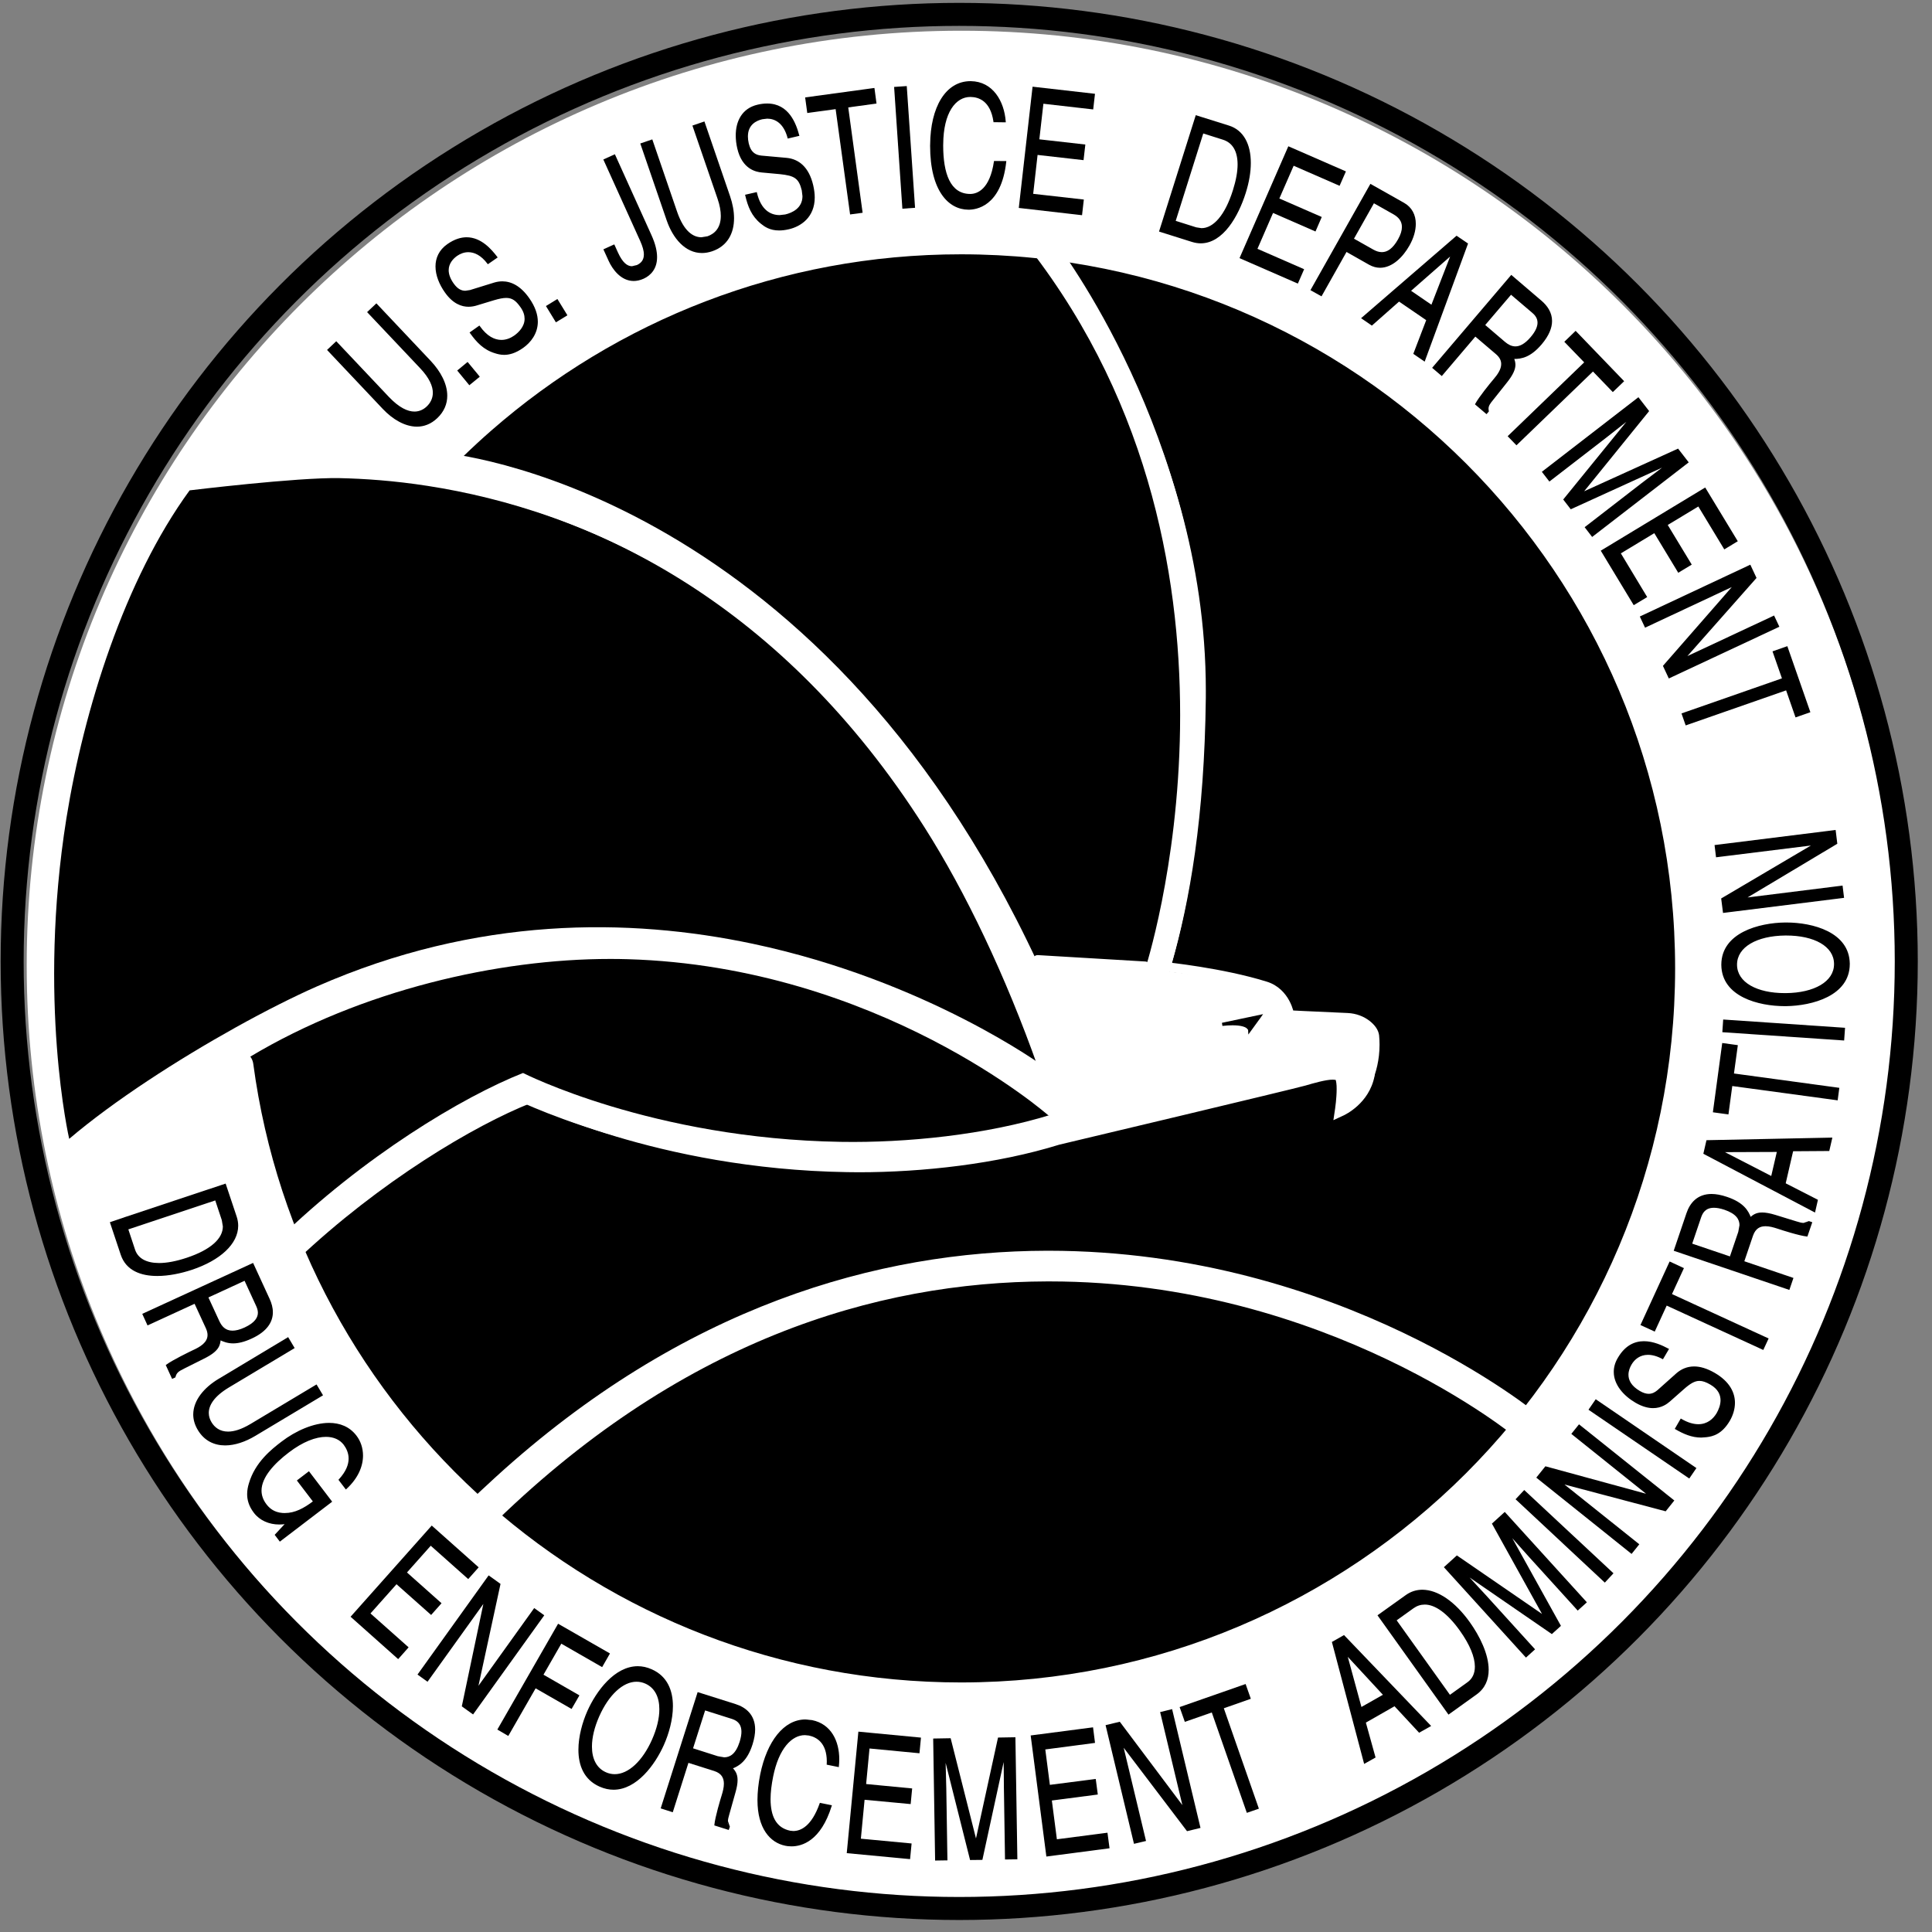 <?xml version="1.0" encoding="UTF-8"?> <svg xmlns="http://www.w3.org/2000/svg" xmlns:xlink="http://www.w3.org/1999/xlink" width="204px" height="204px" viewBox="0 0 204 204" version="1.1"><rect x="0" y="0" width="204" height="204" fill="#808080" stroke="none"/><title>DEA</title><g id="DEA" stroke="none" stroke-width="1" fill="none" fill-rule="evenodd"><path d="M101.507,3.245 C156.009,3.245 200.193,47.429 200.193,101.928 C200.193,156.435 156.009,200.617 101.507,200.617 C46.999,200.617 2.819,156.435 2.819,101.928 C2.819,47.429 46.999,3.245 101.507,3.245" id="path13" fill="#FFFFFF" fill-rule="nonzero"></path><path d="M101.476,25.188 C144.034,25.188 178.54,59.688 178.54,102.245 C178.54,120.48 172.207,137.234 161.622,150.43 L161.626,150.433 L161.639,150.444 L161.639,150.444 L161.413,150.689 C160.156,152.243 158.839,153.747 157.466,155.198 C150.893,162.195 134.367,176.941 110.031,179.284 C85.292,181.673 64.56,173.352 51.158,161.123 L49.906,160.093 L50.215,159.789 C34.384,145.675 24.413,125.125 24.413,102.245 C24.413,59.688 58.919,25.188 101.476,25.188 Z" id="Combined-Shape" fill="#000000" fill-rule="nonzero"></path><path d="M98.693,119.16 C100.636,120.563 105.394,120.626 110.867,119.376 C115.989,118.204 126.165,115.43 135.458,113.393 C139.754,112.453 141.492,112.544 141.851,112.544 C143.114,112.544 142.439,115.691 142.439,115.691 C142.439,115.691 144.685,113.444 144.327,109.844 C144.258,109.131 143.297,108.167 141.636,108.097 C137.391,107.918 135.044,107.807 135.044,107.807 C135.044,107.807 135.453,106.163 133.441,105.079 C131.795,104.179 126.592,103.617 121.753,103.071 C116.339,102.468 110.858,102.217 110.858,102.217 C110.858,102.217 102.705,102.731 99.066,99.306 C97.408,97.755 95.159,100.645 95.32,103.513 C95.501,106.923 93.861,115.676 98.693,119.16" id="path21" fill="#FFFFFF" fill-rule="nonzero"></path><path d="M98.693,119.16 L98.304,119.7 C99.547,120.58 101.446,120.922 103.798,120.929 C105.908,120.929 108.378,120.626 111.011,120.027 C116.161,118.849 126.329,116.079 135.597,114.049 C139.175,113.259 140.915,113.207 141.569,113.207 L141.852,113.209 L141.852,113.18 L141.841,113.202 L141.852,113.209 L141.852,113.18 L141.841,113.202 L141.878,113.104 L141.817,113.187 L141.841,113.202 L141.878,113.104 L141.817,113.187 L141.83,113.165 L141.811,113.182 L141.817,113.187 L141.83,113.165 L141.811,113.182 C141.846,113.189 141.97,113.589 141.955,114.034 C141.955,114.391 141.915,114.781 141.872,115.07 C141.828,115.364 141.789,115.554 141.789,115.554 L141.314,117.753 L142.908,116.161 C142.963,116.103 145.021,114.049 145.034,110.617 C145.034,110.347 145.019,110.066 144.99,109.778 C144.921,109.16 144.542,108.622 143.978,108.193 C143.405,107.772 142.621,107.472 141.665,107.431 C137.423,107.259 135.082,107.146 135.073,107.146 L135.044,107.808 L135.689,107.969 C135.7,107.927 135.741,107.742 135.741,107.448 C135.765,106.745 135.406,105.366 133.758,104.493 C132.752,103.955 131.035,103.617 128.895,103.284 C126.763,102.96 124.245,102.683 121.83,102.413 C116.384,101.806 110.896,101.553 110.889,101.553 L110.857,101.553 L110.822,101.553 C110.818,101.553 110.408,101.577 109.709,101.577 C107.394,101.603 102.004,101.215 99.522,98.824 C99.102,98.428 98.577,98.204 98.056,98.21 C97.006,98.228 96.194,98.951 95.611,99.863 C95.025,100.784 94.648,101.976 94.648,103.219 L94.659,103.554 L94.67,104.153 C94.674,105.408 94.528,107.217 94.526,109.177 C94.541,112.886 95.008,117.287 98.305,119.7 L98.693,119.16 L99.081,118.62 C96.416,116.732 95.845,112.81 95.856,109.177 C95.856,107.276 96.002,105.499 96.002,104.153 L95.985,103.481 L95.98,103.219 C95.976,102.254 96.287,101.266 96.734,100.575 C97.178,99.863 97.738,99.515 98.055,99.537 L98.611,99.794 C101.725,102.664 107.278,102.884 109.708,102.908 C110.44,102.908 110.889,102.884 110.899,102.884 L110.858,102.217 L110.83,102.884 C110.83,102.884 112.191,102.945 114.231,103.082 C116.272,103.219 118.985,103.433 121.681,103.733 C124.096,104.005 126.603,104.28 128.691,104.598 C130.773,104.905 132.485,105.301 133.121,105.658 C134.332,106.34 134.388,107.065 134.415,107.449 L134.404,107.618 L134.397,107.66 L134.554,107.688 L134.397,107.649 L134.397,107.66 L134.554,107.688 L134.397,107.649 L134.201,108.433 L135.011,108.474 C135.011,108.474 137.363,108.585 141.606,108.759 C142.318,108.792 142.84,109.007 143.184,109.26 C143.533,109.515 143.664,109.815 143.664,109.909 L143.703,110.617 C143.703,112.05 143.261,113.208 142.819,114.012 C142.599,114.415 142.377,114.724 142.218,114.931 L142.028,115.16 L141.969,115.218 L142.44,115.691 L143.087,115.832 C143.091,115.806 143.28,114.942 143.285,114.034 C143.28,113.607 143.25,113.171 143.076,112.749 L142.642,112.15 C142.431,111.974 142.139,111.874 141.852,111.874 L141.569,111.874 C140.819,111.874 138.96,111.943 135.312,112.747 C126.002,114.787 115.812,117.564 110.714,118.729 C108.169,119.313 105.779,119.603 103.798,119.603 C101.59,119.609 99.885,119.217 99.081,118.621 L98.693,119.16 L98.693,119.16 Z" id="path23" fill="#FFFFFF" fill-rule="nonzero"></path><path d="M144.106,115.671 C144.141,115.626 145.667,113.548 145.667,110.314 C145.667,109.992 145.652,109.661 145.619,109.319 C145.545,108.737 145.166,108.223 144.596,107.781 C144.023,107.343 143.232,107.004 142.29,106.964 C138.052,106.781 136.19,106.679 136.183,106.679 L136.155,107.178 L136.647,107.1 C136.638,107.065 136.542,106.422 136.137,105.666 C135.735,104.917 134.996,104.031 133.749,103.65 C129.08,102.197 123.141,101.599 123.124,101.596 C122.849,101.566 122.603,101.766 122.575,102.039 C122.549,102.315 122.749,102.561 123.023,102.587 C123.028,102.587 124.489,102.735 126.536,103.064 C128.576,103.389 131.192,103.896 133.452,104.602 C134.389,104.892 134.929,105.532 135.258,106.14 C135.421,106.44 135.526,106.725 135.587,106.932 L135.648,107.178 L135.663,107.25 L135.722,107.651 L136.125,107.673 C136.129,107.673 138.004,107.782 142.249,107.96 C142.972,107.993 143.57,108.252 143.993,108.574 C144.418,108.886 144.629,109.289 144.629,109.417 C144.657,109.724 144.672,110.025 144.672,110.314 C144.672,111.769 144.324,112.973 143.978,113.807 C143.804,114.221 143.629,114.546 143.505,114.763 L143.355,115.007 L143.305,115.083 L143.409,115.778 L144.106,115.671 L144.106,115.671 Z" id="path25" fill="#FFFFFF" fill-rule="nonzero"></path><path d="M35.208,125.399 C40.57,121.085 48.85,115.575 54.873,113.359 C54.873,113.359 78.053,125.347 107.487,118.709 C108.5,118.476 110.915,117.945 112.256,117.353 C112.256,117.353 111.104,111.873 109.767,108.419 C108.417,104.957 106.836,100.889 106.836,100.889 C106.836,100.889 116.703,100.645 121.109,101.231 C123.027,94.612 124.508,86.087 124.656,73.698 C124.981,46.739 108.443,26.699 108.443,26.699 C108.443,26.699 102.278,25.451 92.058,26.758 C79.61,28.339 62.083,34.058 48.444,47.329 C47.758,48.009 46.308,49.481 45.631,50.204 C37.34,48.904 23.019,50.278 22.046,50.563 C23.762,50.563 25.591,50.302 26.275,50.252 C26.687,50.215 18.84,88.652 13.866,112.823 C13.505,114.565 10.399,119.484 8.79,120.732 C11.56,118.319 19.862,112.574 26.486,109.251 C27.042,120.375 31.051,129.082 31.051,129.082 C31.051,129.082 32.037,127.965 35.208,125.399" id="path27" fill="#FFFFFF" fill-rule="nonzero"></path><path d="M35.208,125.399 L36.876,127.475 C42.035,123.3 50.306,117.847 55.796,115.85 L54.873,113.358 L53.651,115.719 C53.882,115.828 68.44,123.359 89.394,123.372 C95.19,123.372 101.483,122.788 108.071,121.301 C108.574,121.185 109.467,120.992 110.425,120.739 C111.392,120.48 112.402,120.19 113.336,119.783 C114.48,119.271 115.113,118.032 114.856,116.799 C114.852,116.78 114.56,115.379 114.094,113.53 C113.619,111.67 112.99,109.382 112.25,107.454 C110.899,103.994 109.323,99.935 109.314,99.924 L106.836,100.888 L106.906,103.547 C106.906,103.547 107.404,103.537 108.238,103.523 C109.077,103.513 110.24,103.497 111.553,103.497 C114.656,103.495 118.652,103.582 120.754,103.867 C122.06,104.039 123.293,103.234 123.659,101.973 C125.654,95.113 127.172,86.306 127.322,73.727 C127.324,73.459 127.324,73.192 127.324,72.924 C127.322,59.097 123.117,47.161 118.94,38.674 C114.759,30.183 110.588,25.122 110.497,25.004 C110.103,24.532 109.575,24.214 108.97,24.09 C108.822,24.061 105.986,23.499 101.065,23.499 C98.493,23.499 95.348,23.656 91.72,24.116 C78.813,25.764 60.801,31.622 46.589,45.42 L46.567,45.44 C45.855,46.148 44.42,47.602 43.684,48.389 L45.631,50.203 L46.047,47.574 C43.233,47.137 39.962,46.995 36.709,46.991 C33.122,46.991 29.568,47.173 26.809,47.378 C25.426,47.483 24.243,47.592 23.342,47.687 C22.897,47.74 22.516,47.788 22.205,47.833 L21.776,47.898 L21.294,48.007 C20.025,48.384 19.223,49.632 19.413,50.943 C19.605,52.252 20.722,53.226 22.046,53.226 C23.037,53.221 23.997,53.15 24.799,53.073 C25.589,52.997 26.264,52.916 26.469,52.903 L26.92,52.831 L26.279,50.253 L26.832,52.851 L26.919,52.831 L26.279,50.253 L26.832,52.851 L26.275,50.251 L26.275,52.91 C26.69,52.899 26.749,52.862 26.832,52.851 L26.275,50.251 L26.275,52.91 L26.275,50.253 L24.785,52.455 C25.168,52.72 25.747,52.916 26.275,52.91 L26.275,50.253 L24.785,52.455 L26.272,50.262 L23.814,51.25 C23.931,51.503 24.103,51.965 24.785,52.455 L26.272,50.262 L23.814,51.25 L26.203,50.29 L23.641,50.549 C23.663,50.678 23.663,50.843 23.813,51.251 L26.202,50.29 L23.641,50.55 L25.906,50.323 L23.63,50.323 L23.641,50.55 L25.906,50.323 L23.63,50.323 L24.88,50.323 L23.635,50.223 L23.63,50.323 L24.88,50.323 L23.634,50.223 C23.634,50.247 23.597,50.543 23.532,50.937 C23.044,54.032 21.082,64.01 18.697,75.829 C16.311,87.667 13.495,101.418 11.258,112.285 L11.254,112.293 C11.228,112.422 11.005,112.982 10.679,113.596 C10.191,114.539 9.466,115.719 8.763,116.71 C8.414,117.202 8.061,117.655 7.765,118.001 C7.478,118.35 7.212,118.596 7.157,118.633 L8.788,120.732 L10.539,122.738 C11.741,121.684 14.485,119.652 17.66,117.548 C20.84,115.441 24.514,113.217 27.678,111.631 L26.485,109.251 L23.828,109.384 C24.425,121.07 28.56,130.018 28.632,130.194 C29.009,131.011 29.771,131.586 30.659,131.717 C31.548,131.847 32.447,131.523 33.04,130.846 L33.044,130.846 C33.166,130.715 34.183,129.655 36.881,127.47 L36.875,127.475 L35.208,125.399 L33.534,123.335 C30.284,125.968 29.189,127.17 29.058,127.318 L31.051,129.082 L33.468,127.973 L33.44,127.904 C33.065,127.087 29.629,119.019 29.141,109.116 C29.097,108.223 28.603,107.407 27.825,106.954 C27.05,106.501 26.096,106.472 25.293,106.875 C21.832,108.611 18.039,110.917 14.722,113.119 C11.397,115.325 8.607,117.37 7.044,118.729 C5.961,119.672 5.826,121.312 6.741,122.422 C7.651,123.535 9.287,123.718 10.423,122.834 C11.142,122.264 11.699,121.619 12.305,120.861 C13.189,119.731 14.084,118.385 14.833,117.091 C15.206,116.44 15.536,115.809 15.82,115.205 C16.096,114.591 16.323,114.049 16.471,113.361 C18.894,101.577 22.002,86.411 24.507,73.952 C25.759,67.722 26.859,62.168 27.647,58.052 C28.041,55.99 28.357,54.289 28.577,53.026 C28.686,52.397 28.773,51.879 28.838,51.458 L28.913,50.903 C28.932,50.722 28.95,50.592 28.952,50.324 C28.945,50.202 28.956,50.074 28.893,49.723 C28.845,49.542 28.81,49.294 28.534,48.834 C28.39,48.614 28.164,48.32 27.772,48.048 C27.391,47.778 26.809,47.582 26.276,47.588 C25.86,47.599 25.803,47.636 25.72,47.652 L25.631,47.669 L26.276,50.252 L26.084,47.599 C25.602,47.636 25.023,47.708 24.298,47.778 C23.584,47.848 22.77,47.904 22.047,47.9 L22.047,50.564 L22.8,53.114 L22.365,51.641 L22.691,53.142 L22.8,53.114 L22.365,51.641 L22.692,53.142 L22.805,53.125 C23.436,53.02 25.433,52.807 27.955,52.632 C30.488,52.46 33.613,52.314 36.71,52.314 C39.793,52.314 42.864,52.46 45.223,52.833 C46.091,52.968 46.978,52.661 47.583,52.018 C48.197,51.356 49.663,49.871 50.321,49.213 L48.445,47.33 L50.299,49.235 C63.374,36.491 80.401,30.911 92.394,29.396 C95.785,28.964 98.707,28.823 101.066,28.823 C103.324,28.823 105.075,28.951 106.244,29.075 C106.824,29.139 107.266,29.199 107.547,29.247 L107.849,29.293 L107.915,29.308 L108.444,26.7 L106.392,28.392 L106.421,28.429 C106.804,28.899 110.735,33.86 114.535,41.783 C118.344,49.71 122.007,60.587 122.007,72.925 L122,73.667 C121.85,85.858 120.4,94.11 118.551,100.488 L121.11,101.231 L121.458,98.594 C118.775,98.241 114.77,98.184 111.554,98.176 C108.864,98.176 106.787,98.232 106.771,98.232 C105.911,98.252 105.101,98.698 104.622,99.419 C104.145,100.133 104.049,101.048 104.359,101.852 C104.359,101.852 105.94,105.922 107.29,109.384 C107.887,110.916 108.499,113.089 108.932,114.833 C109.156,115.706 109.337,116.475 109.461,117.028 C109.587,117.577 109.653,117.895 109.653,117.895 L112.258,117.353 L111.177,114.916 C110.77,115.106 109.901,115.375 109.069,115.589 C108.231,115.809 107.412,115.996 106.894,116.114 C100.729,117.503 94.838,118.05 89.396,118.05 C79.568,118.05 71.188,116.266 65.293,114.487 C62.344,113.596 60.018,112.705 58.439,112.048 C57.653,111.719 57.052,111.447 56.66,111.262 L56.218,111.053 L56.118,111 L56.098,110.992 C55.434,110.648 54.663,110.6 53.955,110.859 C47.399,113.3 39.101,118.875 33.541,123.331 L33.535,123.335 L35.208,125.399 L35.208,125.399 Z" id="path29" fill="#FFFFFF" fill-rule="nonzero"></path><path d="M46.809,47.823 C56.212,39.337 65.612,34.178 73.987,30.676 C91.034,23.566 108.696,26.222 108.696,26.222 C134.824,59.888 120.911,102.352 120.911,102.352 L109.571,101.684 C86.032,51.068 46.809,47.823 46.809,47.823" id="path31" fill="#000000" fill-rule="nonzero"></path><path d="M120.939,101.525 L109.6,100.85 C109.315,100.832 109.073,101.046 109.053,101.331 C109.04,101.614 109.253,101.86 109.539,101.873 L120.876,102.551 C121.163,102.566 121.405,102.352 121.422,102.069 C121.438,101.784 121.224,101.538 120.939,101.525" id="path33" fill="#FFFFFF" fill-rule="nonzero"></path><path d="M123.417,102.768 C125.468,96.024 127.078,86.625 127.228,73.706 C127.233,73.438 127.233,73.17 127.233,72.898 C127.222,46.07 111.579,25.778 111.546,25.719 C111.322,25.425 110.904,25.371 110.61,25.595 C110.32,25.82 110.266,26.238 110.49,26.53 C110.49,26.53 110.721,26.83 111.141,27.427 C114.084,31.602 125.913,49.886 125.906,72.899 C125.906,73.162 125.902,73.428 125.9,73.687 C125.75,86.505 124.151,95.782 122.143,102.381 C122.039,102.736 122.232,103.106 122.59,103.213 C122.94,103.317 123.31,103.119 123.417,102.768" id="path35" fill="#FFFFFF" fill-rule="nonzero"></path><path d="M29.311,130.94 C27.064,125.184 24.823,117.381 24.442,112.492 C37.212,104.291 53.499,100.713 66.293,101.083 C93.042,101.878 111.054,117.679 111.054,117.679 C104.09,119.844 95.684,120.682 88.817,120.569 C68.843,120.251 55.228,113.296 55.228,113.296 C48.862,115.809 38.355,122.113 29.311,130.94" id="path37" fill="#000000" fill-rule="nonzero"></path><path d="M31.384,133.017 C40.125,124.751 50.073,118.834 56.105,116.451 L55.857,115.833 L55.554,116.421 C55.611,116.451 69.316,123.442 89.442,123.766 C89.858,123.773 90.278,123.779 90.701,123.779 C97.376,123.777 105.246,122.919 111.88,120.857 L111.684,120.225 L111.84,120.868 C111.84,120.868 118.055,119.389 124.412,117.873 C130.782,116.349 137.239,114.801 137.851,114.622 C138.67,114.38 140.016,113.99 140.737,114.001 L141.013,114.023 L141.074,114.04 L141.074,114.034 L141.072,114.04 L141.074,114.04 L141.074,114.034 L141.072,114.04 L141.22,113.844 L141.02,113.986 L141.074,114.04 L141.22,113.844 L141.019,113.986 L141.019,113.994 C141.074,114.073 141.148,114.528 141.137,115.003 C141.137,115.473 141.096,115.996 141.056,116.388 C141.013,116.786 140.974,117.058 140.974,117.058 L140.793,118.278 L141.914,117.76 C141.969,117.72 144.565,116.556 145.137,113.629 C145.207,113.272 144.968,112.923 144.606,112.853 C144.244,112.788 143.898,113.023 143.829,113.385 C143.628,114.471 143.019,115.26 142.43,115.791 C142.141,116.055 141.864,116.251 141.657,116.379 L141.422,116.516 L141.35,116.551 L141.633,117.157 L142.289,117.252 C142.289,117.235 142.468,116.085 142.468,115.003 C142.468,114.639 142.448,114.28 142.385,113.947 C142.309,113.618 142.241,113.282 141.869,112.973 C141.494,112.71 141.115,112.677 140.736,112.671 C139.656,112.677 138.315,113.11 137.481,113.341 C136.98,113.489 130.447,115.06 124.103,116.575 C117.748,118.098 111.542,119.572 111.529,119.576 L111.511,119.579 L111.485,119.587 C105.035,121.595 97.26,122.449 90.701,122.444 C90.285,122.444 89.873,122.444 89.464,122.434 C79.551,122.279 71.212,120.473 65.354,118.709 C62.432,117.83 60.123,116.956 58.553,116.305 C57.77,115.985 57.164,115.713 56.761,115.528 C56.358,115.34 56.162,115.238 56.162,115.238 L55.894,115.101 L55.611,115.21 C49.37,117.684 39.352,123.658 30.474,132.051 C30.203,132.303 30.19,132.724 30.447,132.994 C30.698,133.259 31.116,133.27 31.384,133.017" id="path39" fill="#FFFFFF" fill-rule="nonzero"></path><path d="M129.058,108.162 L132.986,107.337 L131.958,108.755 C131.958,108.755 131.91,107.845 129.058,108.162" id="path41" fill="#000000" fill-rule="nonzero"></path><path d="M129.058,108.162 L129.092,108.326 L132.596,107.585 L131.821,108.657 L131.958,108.755 L132.122,108.744 C132.122,108.709 132.089,108.485 131.812,108.287 C131.542,108.093 131.057,107.927 130.149,107.927 C129.835,107.927 129.469,107.949 129.038,107.997 L129.058,108.162 L129.092,108.326 L129.058,108.162 L129.075,108.326 C129.493,108.28 129.848,108.262 130.149,108.262 C131.017,108.262 131.433,108.421 131.623,108.559 L131.778,108.726 L131.788,108.766 L131.799,108.763 L131.788,108.763 L131.788,108.766 L131.799,108.763 L131.788,108.763 L131.812,109.236 L133.121,107.435 L133.369,107.082 L129.025,107.999 L129.075,108.325 L129.058,108.162 L129.058,108.162 Z" id="path43" fill="#000000" fill-rule="nonzero"></path><path d="M49.906,160.093 L50.84,161.038 C52.042,159.849 52.85,159.102 54.057,157.994 C73.473,140.302 93.317,134.781 110.549,134.724 L110.726,134.724 C125.661,134.724 138.196,138.917 146.998,143.122 C151.397,145.215 154.862,147.316 157.218,148.884 C158.394,149.668 159.295,150.319 159.899,150.772 C160.199,151.001 160.428,151.173 160.578,151.293 L160.789,151.467 L161.639,150.443 L160.661,149.54 L159.67,150.618 L159.585,150.718 L159.389,150.972 C157.344,153.579 139.387,175.154 109.9,177.961 C107.08,178.231 104.31,178.362 101.605,178.362 C80.923,178.362 63.656,170.729 52.053,160.141 L52.001,160.095 L50.751,159.067 L49.906,160.093 L50.84,161.038 L49.906,160.093 L49.061,161.119 L50.313,162.151 L51.158,161.123 L50.258,162.103 C62.356,173.144 80.259,181.024 101.605,181.024 C104.399,181.024 107.252,180.889 110.155,180.606 C126.527,179.031 139.408,171.958 148.18,165.303 C156.961,158.643 161.66,152.382 161.71,152.319 L160.648,151.517 L161.625,152.419 L162.619,151.345 C162.865,151.075 162.991,150.718 162.967,150.354 C162.943,149.988 162.771,149.651 162.488,149.42 C162.366,149.328 141.606,132.083 110.725,132.065 L110.54,132.065 C92.748,132.104 72.143,137.889 52.266,156.029 C51.047,157.144 50.195,157.935 48.969,159.148 C48.701,159.411 48.558,159.777 48.575,160.154 C48.595,160.524 48.771,160.879 49.061,161.119 L49.906,160.093 L49.906,160.093 Z" id="path47" fill="#FFFFFF" fill-rule="nonzero"></path><path d="M51.43,161.572 C71.622,141.506 92.576,135.35 110.599,135.304 L110.804,135.304 C125.512,135.304 137.847,139.435 146.505,143.564 C150.837,145.631 154.247,147.698 156.571,149.246 C157.727,150.017 158.618,150.662 159.219,151.11 C159.811,151.559 160.109,151.805 160.112,151.805 C160.399,152.043 160.824,152.001 161.065,151.718 C161.305,151.429 161.266,151.002 160.976,150.762 C160.913,150.719 140.732,133.956 110.804,133.95 L110.597,133.95 C92.267,133.982 70.895,140.302 50.474,160.61 C50.206,160.873 50.206,161.3 50.472,161.568 C50.738,161.833 51.162,161.833 51.43,161.572" id="path49" fill="#FFFFFF" fill-rule="nonzero"></path><path d="M26.079,101.472 C26.307,79.138 36.245,59.128 51.872,45.465 C65.131,33.873 82.484,26.85 101.476,26.852 C122.302,26.852 141.14,35.288 154.794,48.932 C168.439,62.584 176.876,81.422 176.876,102.246 C176.876,123.076 168.439,141.914 154.794,155.566 C141.14,169.209 122.302,177.646 101.476,177.65 C63.262,177.653 31.678,149.202 26.745,112.344 C26.628,111.432 25.789,110.794 24.881,110.915 C23.971,111.037 23.331,111.874 23.455,112.782 C28.598,151.286 61.574,180.971 101.476,180.973 C144.955,180.973 180.201,145.724 180.201,102.245 C180.201,58.771 144.955,23.524 101.476,23.524 C58.272,23.524 23.193,58.331 22.756,101.44 C22.745,102.356 23.483,103.108 24.402,103.118 C25.317,103.13 26.068,102.391 26.079,101.472" id="path51" fill="#FFFFFF" fill-rule="nonzero"></path><path d="M39.742,32.131 L45.424,38.144 C47.223,40.047 47.9,42.427 46.118,44.113 C44.372,45.761 42.112,44.868 40.474,43.139 L34.629,36.957 L35.504,36.125 L41.023,41.963 C42.926,43.978 44.311,43.719 45.095,42.976 C45.901,42.22 46.308,40.827 44.4,38.817 L38.858,32.963 L39.742,32.131 L39.742,32.131 Z" id="path55" fill="#000000" fill-rule="nonzero"></path><path d="M39.742,32.131 L39.69,32.174 L45.376,38.189 C46.434,39.307 47.096,40.591 47.096,41.785 C47.096,42.608 46.785,43.387 46.077,44.065 C45.435,44.666 44.74,44.918 44.023,44.918 C42.813,44.923 41.547,44.174 40.526,43.096 L34.723,36.957 L35.504,36.219 L40.97,42.011 C42.066,43.168 43.004,43.592 43.764,43.592 C44.33,43.592 44.796,43.353 45.138,43.024 C45.533,42.658 45.833,42.138 45.833,41.478 C45.833,40.744 45.461,39.84 44.448,38.773 L38.951,32.963 L39.783,32.179 L39.742,32.131 L39.69,32.174 L39.742,32.131 L39.694,32.078 L38.81,32.91 L38.764,32.958 L44.35,38.866 C45.348,39.914 45.705,40.791 45.705,41.477 C45.7,42.096 45.422,42.579 45.049,42.926 C44.723,43.235 44.291,43.457 43.764,43.457 C43.056,43.457 42.155,43.058 41.068,41.917 L35.506,36.031 L34.581,36.904 L34.535,36.952 L40.426,43.187 C41.463,44.282 42.758,45.049 44.023,45.051 C44.768,45.051 45.507,44.781 46.162,44.16 C46.9,43.464 47.229,42.638 47.227,41.785 C47.227,40.541 46.543,39.235 45.472,38.1 L39.744,32.033 L39.694,32.078 L39.742,32.131 L39.742,32.131 Z" id="path57" fill="#000000" fill-rule="nonzero"></path><polygon id="polygon59" fill="#000000" fill-rule="nonzero" points="50.566 39.764 49.568 40.585 48.37 39.134 49.363 38.313"></polygon><polygon id="polygon61" fill="#000000" fill-rule="nonzero" points="48.464 39.141 49.357 38.407 50.515 39.803 50.566 39.764 50.526 39.714 50.566 39.764 50.616 39.72 49.416 38.268 49.37 38.22 48.331 39.08 48.277 39.123 49.516 40.628 49.557 40.678 50.609 39.818 50.659 39.77 50.616 39.72 50.566 39.764 50.526 39.714 49.577 40.495"></polygon><path d="M51.533,27.814 C50.343,26.238 49.05,26.388 48.22,26.967 C47.606,27.407 46.733,28.391 47.848,29.972 C48.475,30.859 49.111,30.841 49.647,30.691 L52.205,29.9 C53.375,29.554 54.666,29.866 55.829,31.523 C57.569,33.992 56.441,35.806 55.193,36.684 C53.843,37.636 52.909,37.433 52.284,37.239 C51.097,36.876 50.367,36.092 49.675,35.123 L50.605,34.467 C51.933,36.351 53.403,36.144 54.335,35.488 C55.045,34.987 56.06,33.881 55.004,32.383 C54.237,31.294 53.636,31.196 52.149,31.636 L50.309,32.195 C49.719,32.374 48.307,32.651 47.022,30.839 C45.877,29.21 45.498,27.086 47.262,25.843 C49.812,24.04 51.604,26.041 52.454,27.165 L51.533,27.814 L51.533,27.814 Z" id="path63" fill="#000000" fill-rule="nonzero"></path><path d="M51.533,27.814 L51.587,27.771 C50.879,26.841 50.128,26.492 49.451,26.497 C48.974,26.497 48.536,26.667 48.185,26.913 C47.776,27.207 47.247,27.738 47.247,28.531 C47.247,28.958 47.397,29.452 47.793,30.01 C48.236,30.639 48.702,30.84 49.137,30.84 L49.664,30.753 L52.225,29.962 C52.491,29.884 52.765,29.84 53.044,29.84 C53.946,29.84 54.891,30.304 55.771,31.56 C56.409,32.462 56.655,33.27 56.655,33.971 C56.655,35.173 55.93,36.079 55.152,36.632 C54.379,37.177 53.745,37.336 53.236,37.336 C52.87,37.336 52.563,37.253 52.306,37.174 C51.138,36.82 50.418,36.051 49.73,35.082 L49.675,35.123 L49.717,35.175 L50.642,34.522 L50.605,34.467 L50.551,34.502 C51.332,35.622 52.184,36.027 52.944,36.022 C53.482,36.022 53.974,35.82 54.372,35.541 C54.871,35.19 55.522,34.544 55.527,33.657 C55.527,33.259 55.392,32.816 55.058,32.346 C54.562,31.636 54.111,31.318 53.453,31.323 C53.088,31.323 52.663,31.418 52.132,31.573 L50.291,32.13 C50.095,32.191 49.812,32.257 49.477,32.257 C48.808,32.257 47.924,31.989 47.081,30.798 C46.5,29.972 46.119,29.023 46.119,28.132 C46.119,27.285 46.461,26.492 47.303,25.891 C48.027,25.386 48.684,25.188 49.27,25.188 C50.725,25.184 51.8,26.41 52.404,27.211 L52.454,27.166 L52.415,27.111 L51.493,27.756 L51.533,27.814 L51.587,27.771 L51.533,27.814 L51.567,27.864 L52.491,27.224 L52.549,27.183 L52.508,27.126 C51.896,26.323 50.807,25.053 49.27,25.053 C48.656,25.053 47.968,25.26 47.223,25.785 C46.347,26.407 45.984,27.248 45.984,28.132 C45.984,29.062 46.38,30.036 46.975,30.874 C47.831,32.096 48.767,32.394 49.477,32.39 C49.832,32.39 50.128,32.318 50.331,32.257 L52.169,31.699 C52.702,31.543 53.109,31.458 53.453,31.458 C54.065,31.46 54.459,31.726 54.949,32.423 C55.274,32.876 55.392,33.287 55.392,33.657 C55.396,34.47 54.777,35.092 54.296,35.434 C53.917,35.7 53.449,35.892 52.944,35.892 C52.229,35.89 51.43,35.519 50.659,34.426 L50.62,34.374 L49.64,35.068 L49.581,35.103 L49.622,35.162 C50.313,36.136 51.057,36.935 52.266,37.301 C52.525,37.383 52.85,37.47 53.235,37.47 C53.775,37.47 54.437,37.301 55.232,36.739 C56.031,36.179 56.789,35.229 56.789,33.971 C56.789,33.237 56.53,32.405 55.881,31.481 C54.984,30.201 53.995,29.707 53.043,29.707 C52.749,29.707 52.464,29.752 52.185,29.835 L49.629,30.626 L49.136,30.7 C48.745,30.7 48.333,30.541 47.902,29.933 C47.518,29.391 47.377,28.923 47.377,28.531 C47.377,27.804 47.865,27.305 48.261,27.022 C48.594,26.791 49.001,26.628 49.45,26.628 C50.082,26.632 50.789,26.941 51.475,27.854 L51.513,27.902 L51.567,27.864 L51.533,27.814 L51.533,27.814 Z" id="path65" fill="#000000" fill-rule="nonzero"></path><polygon id="polygon67" fill="#000000" fill-rule="nonzero" points="59.821 33.27 58.719 33.947 57.732 32.338 58.837 31.665"></polygon><polygon id="polygon69" fill="#000000" fill-rule="nonzero" points="57.828 32.357 58.815 31.754 59.764 33.3 59.821 33.27 59.788 33.215 59.821 33.27 59.878 33.235 58.891 31.628 58.856 31.573 57.7 32.281 57.646 32.314 58.667 33.984 58.697 34.036 59.856 33.328 59.913 33.291 59.878 33.235 59.821 33.27 59.788 33.215 58.743 33.853"></polygon><path d="M64.83,25.891 L65.195,26.706 C65.833,28.091 66.519,28.389 67.28,28.045 C68.299,27.579 68.183,26.58 67.674,25.447 L63.793,16.873 L64.891,16.379 L68.726,24.855 C69.956,27.566 69.041,28.864 67.946,29.363 C66.054,30.221 64.812,28.596 64.325,27.51 L63.8,26.36 L64.83,25.891 Z" id="path71" fill="#000000" fill-rule="nonzero"></path><path d="M64.83,25.891 L64.773,25.922 L65.139,26.732 C65.616,27.784 66.143,28.241 66.726,28.241 L67.303,28.104 C67.882,27.842 68.122,27.398 68.118,26.869 C68.118,26.436 67.967,25.939 67.734,25.423 L63.882,16.906 L64.86,16.464 L68.664,24.881 C69.08,25.795 69.25,26.545 69.25,27.148 C69.248,28.332 68.623,28.975 67.915,29.306 C67.552,29.467 67.218,29.537 66.907,29.537 C65.64,29.543 64.773,28.346 64.383,27.481 L63.889,26.396 L64.86,25.954 L64.83,25.891 L64.773,25.922 L64.83,25.891 L64.806,25.83 L63.773,26.299 L63.712,26.327 L64.263,27.538 C64.66,28.418 65.55,29.666 66.907,29.67 C67.236,29.67 67.591,29.594 67.97,29.424 C68.712,29.084 69.385,28.381 69.381,27.148 C69.381,26.519 69.209,25.754 68.788,24.827 L64.925,16.288 L63.767,16.813 L63.706,16.841 L67.613,25.478 C67.839,25.985 67.987,26.465 67.987,26.87 C67.985,27.36 67.787,27.736 67.256,27.985 L66.727,28.111 C66.223,28.111 65.734,27.717 65.257,26.678 L64.891,25.868 L64.863,25.807 L64.806,25.831 L64.83,25.891 L64.83,25.891 Z" id="path73" fill="#000000" fill-rule="nonzero"></path><path d="M74.338,12.912 L77.025,20.734 C77.874,23.217 77.508,25.665 75.191,26.462 C72.924,27.241 71.23,25.495 70.457,23.245 L67.692,15.194 L68.833,14.8 L71.44,22.398 C72.345,25.022 73.704,25.353 74.732,25.009 C75.78,24.645 76.714,23.552 75.817,20.933 L73.199,13.3 L74.338,12.912 L74.338,12.912 Z" id="path75" fill="#000000" fill-rule="nonzero"></path><path d="M74.338,12.912 L74.272,12.929 L76.96,20.758 C77.232,21.54 77.378,22.318 77.378,23.041 C77.374,24.591 76.718,25.863 75.172,26.399 C74.802,26.527 74.451,26.584 74.118,26.584 C72.435,26.586 71.161,25.09 70.523,23.224 L67.777,15.236 L68.791,14.887 L71.374,22.42 C72.1,24.517 73.134,25.188 74.068,25.188 L74.754,25.07 C75.525,24.807 76.248,24.138 76.246,22.799 C76.246,22.278 76.135,21.653 75.882,20.906 L73.287,13.343 L74.36,12.973 L74.338,12.912 L74.272,12.929 L74.338,12.912 L74.316,12.847 L73.177,13.237 L73.112,13.26 L75.755,20.952 C76.01,21.684 76.11,22.296 76.11,22.799 C76.11,24.086 75.442,24.687 74.712,24.946 L74.068,25.053 C73.205,25.053 72.223,24.45 71.502,22.377 L68.876,14.718 L67.67,15.129 L67.608,15.153 L70.394,23.265 C71.043,25.154 72.345,26.715 74.118,26.717 C74.464,26.717 74.83,26.656 75.209,26.528 C76.82,25.976 77.511,24.622 77.508,23.041 C77.508,22.301 77.36,21.512 77.088,20.717 L74.381,12.825 L74.316,12.847 L74.338,12.912 L74.338,12.912 Z" id="path77" fill="#000000" fill-rule="nonzero"></path><path d="M83.223,14.547 C82.72,12.644 81.465,12.293 80.481,12.524 C79.745,12.692 78.565,13.274 78.996,15.159 C79.244,16.211 79.845,16.444 80.394,16.499 L83.064,16.736 C84.275,16.858 85.351,17.625 85.808,19.602 C86.488,22.544 84.758,23.801 83.273,24.143 C81.661,24.515 80.871,23.975 80.37,23.559 C79.408,22.777 79.024,21.776 78.752,20.611 L79.858,20.364 C80.381,22.605 81.812,22.965 82.927,22.71 C83.776,22.514 85.13,21.869 84.721,20.092 C84.421,18.792 83.9,18.476 82.358,18.321 L80.446,18.147 C79.83,18.086 78.417,17.81 77.911,15.647 C77.463,13.715 77.905,11.607 80.01,11.113 C83.053,10.412 83.957,12.94 84.327,14.297 L83.223,14.547 Z" id="path79" fill="#000000" fill-rule="nonzero"></path><path d="M83.223,14.547 L83.288,14.534 C82.87,12.936 81.905,12.391 81.012,12.394 L80.465,12.459 C79.83,12.6 78.834,13.066 78.834,14.404 C78.834,14.63 78.867,14.887 78.936,15.177 C79.183,16.25 79.821,16.516 80.389,16.562 L83.057,16.801 C84.244,16.923 85.285,17.661 85.74,19.615 C85.842,20.063 85.89,20.475 85.89,20.845 C85.89,22.871 84.496,23.79 83.259,24.077 C82.882,24.162 82.558,24.199 82.264,24.199 C81.323,24.199 80.792,23.82 80.411,23.509 C79.464,22.738 79.089,21.758 78.817,20.599 L78.751,20.61 L78.764,20.68 L79.873,20.427 L79.858,20.364 L79.792,20.375 C80.224,22.245 81.308,22.851 82.314,22.846 L82.944,22.774 C83.693,22.605 84.862,22.073 84.862,20.712 L84.786,20.079 C84.492,18.759 83.909,18.398 82.363,18.256 L80.453,18.082 C79.845,18.017 78.477,17.764 77.974,15.632 C77.874,15.194 77.818,14.745 77.818,14.312 C77.826,12.851 78.44,11.551 80.028,11.178 C80.383,11.1 80.708,11.058 81.006,11.058 C83.208,11.056 83.935,13.119 84.262,14.312 L84.327,14.297 L84.312,14.227 L83.205,14.482 L83.223,14.547 L83.288,14.534 L83.223,14.547 L83.238,14.617 L84.34,14.358 L84.41,14.345 L84.388,14.275 C84.068,13.082 83.314,10.93 81.006,10.93 C80.699,10.93 80.363,10.965 79.998,11.052 C78.336,11.436 77.681,12.818 77.687,14.312 C77.687,14.757 77.744,15.218 77.846,15.661 C78.353,17.858 79.81,18.158 80.437,18.213 L82.352,18.389 C83.891,18.553 84.347,18.823 84.66,20.107 L84.732,20.713 C84.732,21.978 83.646,22.475 82.912,22.645 L82.315,22.712 C81.363,22.71 80.352,22.174 79.923,20.347 L79.91,20.282 L78.737,20.55 L78.671,20.565 L78.689,20.628 C78.959,21.796 79.353,22.817 80.328,23.61 C80.712,23.928 81.289,24.339 82.265,24.335 C82.57,24.335 82.905,24.298 83.288,24.209 C84.562,23.919 86.028,22.945 86.028,20.846 C86.028,20.463 85.975,20.045 85.873,19.587 C85.414,17.595 84.31,16.791 83.066,16.669 L80.4,16.43 C79.862,16.371 79.309,16.173 79.061,15.149 C78.996,14.87 78.972,14.62 78.972,14.404 C78.972,13.152 79.88,12.732 80.494,12.59 L81.012,12.529 C81.848,12.533 82.746,13.012 83.16,14.565 L83.173,14.631 L83.238,14.617 L83.223,14.547 Z" id="path81" fill="#000000" fill-rule="nonzero"></path><polygon id="polygon83" fill="#000000" fill-rule="nonzero" points="85.089 10.344 92.271 9.362 92.476 10.878 89.49 11.287 91.013 22.411 89.815 22.57 88.293 11.448 85.3 11.86"></polygon><polygon id="polygon85" fill="#000000" fill-rule="nonzero" points="92.341 9.356 92.328 9.288 85.017 10.286 85.024 10.351 85.089 10.344 85.1 10.41 92.217 9.439 92.404 10.821 89.484 11.22 89.414 11.226 90.936 22.355 89.874 22.496 88.345 11.374 85.355 11.784 85.154 10.333 85.089 10.344 85.1 10.41 85.089 10.344 85.024 10.351 85.231 11.867 85.237 11.932 88.234 11.523 89.76 22.644 91.019 22.476 91.084 22.468 89.566 11.342 92.487 10.943 92.552 10.935"></polygon><polygon id="polygon87" fill="#000000" fill-rule="nonzero" points="96.546 21.88 95.346 21.967 94.477 9.24 95.684 9.16"></polygon><polygon id="polygon89" fill="#000000" fill-rule="nonzero" points="96.546 21.88 96.546 21.814 95.407 21.895 94.552 9.301 95.621 9.229 96.485 21.884 96.546 21.88 96.546 21.814 96.546 21.88 96.616 21.878 95.745 9.088 94.475 9.175 94.41 9.177 95.281 22.037 96.555 21.945 96.622 21.943 96.616 21.878"></polygon><path d="M104.963,12.836 C104.645,10.588 103.341,10.176 102.48,10.174 C100.867,10.155 99.549,11.856 99.525,15.212 C99.499,18.215 100.227,20.532 102.441,20.549 C103.223,20.551 104.58,20.027 105.017,17.069 L106.185,17.072 C105.649,21.884 102.916,22.08 102.243,22.074 C100.213,22.056 98.245,20.157 98.275,15.255 C98.315,11.331 99.904,8.622 102.496,8.635 C104.795,8.661 105.971,10.71 106.13,12.847 L104.963,12.836 L104.963,12.836 Z" id="path91" fill="#000000" fill-rule="nonzero"></path><path d="M104.963,12.836 L105.028,12.829 C104.712,10.553 103.36,10.105 102.485,10.105 L102.458,10.105 C100.799,10.109 99.481,11.86 99.46,15.212 L99.46,15.358 C99.455,18.291 100.202,20.593 102.441,20.614 L102.452,20.614 C103.268,20.617 104.651,20.044 105.083,17.076 L105.017,17.069 L105.017,17.135 L106.185,17.141 L106.185,17.071 L106.12,17.065 C105.584,21.79 102.962,21.995 102.267,22.008 L102.243,22.008 C100.281,21.991 98.349,20.179 98.345,15.386 L98.345,15.259 C98.387,11.352 99.95,8.698 102.47,8.704 L102.496,8.704 C104.746,8.722 105.902,10.73 106.063,12.853 L106.131,12.847 L106.131,12.777 L104.963,12.768 L104.963,12.836 L105.028,12.829 L104.963,12.836 L104.963,12.901 L106.13,12.916 L106.202,12.916 L106.196,12.84 C106.041,10.691 104.843,8.596 102.496,8.569 L102.47,8.569 C99.833,8.574 98.245,11.331 98.215,15.255 L98.21,15.386 C98.208,20.205 100.185,22.126 102.239,22.141 L102.267,22.141 C102.994,22.148 105.725,21.862 106.25,17.08 L106.257,17.006 L105.018,17 L104.959,17 L104.948,17.058 C104.514,19.985 103.206,20.475 102.452,20.48 L102.441,20.48 C100.325,20.473 99.595,18.287 99.591,15.358 L99.595,15.212 C99.619,11.88 100.915,10.233 102.459,10.238 L102.48,10.238 C103.319,10.251 104.576,10.63 104.898,12.842 L104.9,12.901 L104.963,12.901 L104.963,12.836 L104.963,12.836 Z" id="path93" fill="#000000" fill-rule="nonzero"></path><polygon id="polygon95" fill="#000000" fill-rule="nonzero" points="115.375 11.483 110.113 10.882 109.671 14.77 114.525 15.321 114.356 16.836 109.499 16.287 109.018 20.523 114.367 21.128 114.195 22.651 107.648 21.897 109.088 9.225 115.545 9.963"></polygon><polygon id="polygon97" fill="#000000" fill-rule="nonzero" points="114.195 22.651 114.203 22.585 107.72 21.841 109.144 9.301 115.471 10.022 115.316 11.407 110.057 10.81 109.595 14.826 114.452 15.379 114.297 16.764 109.436 16.211 108.946 20.586 114.292 21.19 114.127 22.644 114.195 22.651 114.203 22.585 114.195 22.651 114.26 22.657 114.434 21.14 114.441 21.07 109.094 20.466 109.558 16.359 114.412 16.91 114.593 15.329 114.597 15.26 109.745 14.711 110.172 10.954 115.431 11.555 115.612 9.97 115.619 9.904 109.029 9.153 107.574 21.956 114.253 22.723 114.26 22.657"></polygon><path d="M124.057,23.365 L126.285,24.066 C127.781,24.539 129.286,23.169 130.251,20.096 C131.216,17.036 130.717,15.181 129.155,14.689 L127.004,14.008 L124.057,23.365 L122.927,22.945 L126.3,12.243 L129.752,13.328 C131.969,14.027 132.572,16.862 131.47,20.375 C130.606,23.104 128.67,26.359 125.869,25.48 L122.465,24.409 L122.927,22.945 L124.057,23.365 L124.057,23.365 Z" id="path99" fill="#000000" fill-rule="nonzero"></path><path d="M124.057,23.365 L124.038,23.426 L126.268,24.132 L126.865,24.226 C128.213,24.217 129.469,22.799 130.316,20.121 C130.652,19.056 130.811,18.132 130.811,17.359 C130.815,15.902 130.229,14.953 129.173,14.628 L127.028,13.945 L126.963,13.925 L124.019,23.278 L123.008,22.906 L126.349,12.327 L129.731,13.394 C131.192,13.853 131.937,15.254 131.941,17.207 C131.941,18.148 131.765,19.215 131.405,20.352 C130.645,22.769 129.034,25.572 126.793,25.561 C126.503,25.561 126.203,25.513 125.892,25.415 L122.549,24.363 L122.969,23.028 L124.036,23.427 L124.057,23.365 L124.084,23.302 L122.951,22.882 L122.886,22.858 L122.401,24.386 L122.383,24.45 L125.852,25.543 C126.177,25.643 126.49,25.695 126.793,25.695 C129.156,25.682 130.765,22.816 131.532,20.393 C131.897,19.243 132.074,18.165 132.074,17.206 C132.078,15.225 131.303,13.744 129.774,13.263 L126.261,12.161 L122.845,22.984 L124.036,23.426 L124.103,23.448 L127.052,14.093 L129.134,14.752 C130.125,15.066 130.673,15.931 130.678,17.359 C130.678,18.115 130.519,19.023 130.185,20.079 C129.349,22.745 128.108,24.097 126.864,24.091 L126.307,24.004 L124.079,23.3 L124.057,23.365 L124.057,23.365 Z" id="path101" fill="#000000" fill-rule="nonzero"></path><polygon id="polygon103" fill="#000000" fill-rule="nonzero" points="141.412 19.532 136.564 17.413 134.996 20.994 139.476 22.945 138.868 24.352 134.389 22.398 132.685 26.31 137.616 28.457 137.004 29.859 130.967 27.224 136.067 15.528 142.028 18.132"></polygon><polygon id="polygon105" fill="#000000" fill-rule="nonzero" points="137.004 29.859 137.032 29.796 131.054 27.183 136.105 15.615 141.941 18.165 141.379 19.443 136.527 17.326 134.909 21.028 139.389 22.982 138.831 24.265 134.354 22.311 132.598 26.342 137.529 28.494 136.943 29.831 137.004 29.859 137.032 29.796 137.004 29.859 137.067 29.888 137.677 28.487 137.703 28.426 132.775 26.273 134.421 22.485 138.903 24.443 139.539 22.973 139.563 22.912 135.087 20.959 136.597 17.501 141.447 19.619 142.089 18.158 142.113 18.097 136.035 15.445 130.88 27.257 137.041 29.944 137.067 29.888"></polygon><path d="M142.878,25.227 L144.964,26.41 C145.911,26.939 146.826,26.804 147.675,25.303 C148.466,23.896 148.047,23.067 147.183,22.581 L145.049,21.377 L142.878,25.227 L142.152,26.51 L139.511,31.201 L138.463,30.615 L144.724,19.5 L148.219,21.477 C149.661,22.285 149.776,24.102 148.761,25.896 C147.89,27.453 146.287,28.849 144.6,27.897 L142.152,26.51 L142.878,25.227 L142.878,25.227 Z" id="path107" fill="#000000" fill-rule="nonzero"></path><path d="M142.878,25.227 L142.84,25.284 L144.931,26.464 C145.258,26.649 145.587,26.758 145.911,26.758 C146.556,26.758 147.168,26.338 147.732,25.336 C148.032,24.807 148.163,24.356 148.163,23.964 C148.163,23.302 147.775,22.836 147.22,22.524 L145.084,21.318 L145.02,21.283 L142.814,25.194 L142.096,26.479 L139.487,31.109 L138.551,30.588 L144.75,19.591 L148.187,21.535 C148.984,21.982 149.361,22.737 149.363,23.637 C149.363,24.325 149.138,25.096 148.707,25.863 C148.034,27.058 146.937,28.143 145.728,28.138 C145.369,28.138 145.003,28.049 144.63,27.838 L142.244,26.485 L142.934,25.26 L142.878,25.227 L142.84,25.284 L142.878,25.227 L142.814,25.195 L142.096,26.479 L142.063,26.538 L144.565,27.956 C144.957,28.174 145.349,28.274 145.728,28.274 C147.02,28.269 148.141,27.142 148.821,25.931 C149.267,25.145 149.494,24.356 149.494,23.637 C149.498,22.703 149.091,21.889 148.256,21.418 L144.7,19.413 L138.37,30.639 L139.48,31.258 L139.539,31.29 L142.211,26.545 L142.934,25.26 L145.073,21.464 L147.15,22.638 C147.686,22.945 148.028,23.361 148.028,23.964 C148.028,24.326 147.91,24.757 147.616,25.275 C147.061,26.256 146.49,26.623 145.911,26.623 C145.615,26.623 145.31,26.528 145,26.349 L142.908,25.171 L142.851,25.136 L142.814,25.195 L142.878,25.227 L142.878,25.227 Z" id="path109" fill="#000000" fill-rule="nonzero"></path><polygon id="polygon111" fill="#000000" fill-rule="nonzero" points="150.399 38.085 149.308 37.34 150.672 33.779 147.714 31.761 148.886 30.711 151.179 32.274 153.263 26.902 153.243 26.887 148.886 30.711 147.714 31.761 144.853 34.297 143.829 33.594 153.803 24.975 154.927 25.741"></polygon><polygon id="polygon113" fill="#000000" fill-rule="nonzero" points="153.285 26.837 153.243 26.797 148.847 30.663 147.671 31.71 144.848 34.215 143.936 33.587 153.805 25.057 154.853 25.765 150.364 37.98 149.389 37.314 150.756 33.753 147.823 31.75 148.931 30.763 148.886 30.711 148.849 30.763 148.886 30.711 148.842 30.663 147.671 31.71 147.61 31.765 150.593 33.805 149.23 37.364 150.362 38.139 150.43 38.185 155.012 25.715 153.838 24.916 153.794 24.892 143.716 33.598 144.813 34.35 144.859 34.38 147.762 31.813 148.931 30.763 153.289 26.939 153.243 26.887 153.198 26.939 153.215 26.952 153.263 26.902 153.202 26.876 151.144 32.174 148.884 30.628 148.842 30.663 148.886 30.711 148.849 30.763 151.209 32.379 153.339 26.88"></polygon><path d="M156.732,34.33 L158.864,36.142 C159.532,36.71 160.451,37.072 161.671,35.647 C162.952,34.143 162.287,33.363 161.835,32.98 L159.539,31.026 L156.732,34.33 L155.774,35.447 L152.233,39.611 L151.314,38.829 L159.581,29.119 L162.723,31.804 C163.834,32.749 164.483,34.254 162.736,36.314 C161.508,37.749 160.552,37.843 159.805,37.832 C159.996,38.389 160.177,38.969 159.067,40.349 L157.623,42.161 C157.172,42.712 157.048,42.954 157.137,43.424 L156.95,43.642 L155.826,42.679 C156.205,41.972 157.424,40.473 157.738,40.107 C158.418,39.31 159.099,38.28 158,37.342 L155.774,35.447 L156.732,34.33 L156.732,34.33 Z" id="path115" fill="#000000" fill-rule="nonzero"></path><path d="M156.732,34.33 L156.693,34.376 L158.818,36.19 C159.145,36.473 159.543,36.71 160.009,36.71 C160.512,36.71 161.083,36.434 161.721,35.687 C162.279,35.031 162.481,34.498 162.481,34.069 C162.481,33.511 162.139,33.15 161.878,32.93 L159.533,30.935 L156.682,34.282 L155.722,35.404 L152.224,39.522 L151.407,38.823 L159.587,29.212 L162.677,31.858 C163.289,32.372 163.749,33.051 163.749,33.894 C163.749,34.574 163.451,35.364 162.682,36.273 C161.503,37.647 160.606,37.762 159.881,37.766 L159.805,37.766 L159.709,37.766 L159.739,37.856 L159.885,38.515 C159.885,38.92 159.702,39.452 159.012,40.306 L157.572,42.122 C157.209,42.555 157.043,42.817 157.043,43.163 L157.072,43.435 L157.137,43.424 L157.087,43.381 L156.943,43.544 L155.863,42.627 L155.826,42.68 L155.882,42.708 C156.255,42.013 157.479,40.513 157.79,40.149 C158.208,39.655 158.642,39.065 158.646,38.437 C158.646,38.054 158.472,37.658 158.045,37.292 L155.867,35.441 L156.782,34.369 L156.732,34.33 L156.693,34.376 L156.732,34.33 L156.682,34.282 L155.722,35.404 L155.68,35.454 L157.958,37.394 C158.366,37.745 158.511,38.089 158.511,38.437 C158.518,38.999 158.109,39.572 157.686,40.064 C157.368,40.432 156.151,41.926 155.767,42.647 L155.741,42.693 L156.91,43.688 L156.961,43.731 L157.189,43.468 L157.209,43.442 L157.202,43.411 L157.174,43.163 C157.174,42.871 157.313,42.642 157.677,42.207 L159.121,40.39 C159.811,39.524 160.014,38.964 160.014,38.515 C160.014,38.243 159.938,38.019 159.866,37.81 L159.805,37.831 L159.8,37.901 L159.881,37.901 C160.626,37.903 161.595,37.755 162.784,36.359 C163.566,35.436 163.882,34.61 163.882,33.894 C163.882,33.001 163.389,32.285 162.764,31.753 L159.574,29.025 L151.22,38.838 L152.189,39.665 L152.24,39.707 L155.826,35.49 L156.782,34.369 L159.55,31.122 L161.791,33.03 C162.044,33.245 162.347,33.57 162.347,34.069 C162.347,34.457 162.168,34.958 161.617,35.6 C160.994,36.331 160.463,36.575 160.01,36.575 C159.591,36.575 159.221,36.362 158.903,36.092 L156.726,34.232 L156.682,34.282 L156.732,34.33 L156.732,34.33 Z" id="path117" fill="#000000" fill-rule="nonzero"></path><polygon id="polygon119" fill="#000000" fill-rule="nonzero" points="166.369 35.031 171.399 40.249 170.299 41.308 168.204 39.139 160.123 46.926 159.286 46.06 167.368 38.261 165.271 36.092"></polygon><polygon id="polygon121" fill="#000000" fill-rule="nonzero" points="159.38 46.062 167.46 38.265 165.36 36.092 166.414 35.079 166.369 35.031 166.321 35.075 166.369 35.031 166.323 34.981 165.223 36.044 165.178 36.092 167.275 38.261 159.193 46.06 160.075 46.97 160.123 47.02 168.202 39.228 170.297 41.401 171.447 40.297 171.495 40.252 166.371 34.933 166.323 34.981 166.369 35.031 166.321 35.075 171.305 40.249 170.299 41.21 168.204 39.041 160.123 46.833"></polygon><path d="M167.414,55.676 L173.374,51.073 C173.666,50.844 174.96,49.877 175.903,49.156 L175.889,49.128 L165.879,53.692 L165.149,52.743 L172.072,44.219 L172.057,44.195 C171.131,44.918 169.866,45.92 169.568,46.153 L163.609,50.756 L162.897,49.831 L172.989,42.035 L174.045,43.407 L167.072,52.013 L167.087,52.03 L177.17,47.45 L178.221,48.809 L168.126,56.604 L167.414,55.676 L167.414,55.676 Z" id="path123" fill="#000000" fill-rule="nonzero"></path><path d="M167.414,55.676 L167.455,55.729 L173.418,51.127 C173.707,50.899 174.999,49.929 175.946,49.206 L175.994,49.169 L175.944,49.093 L175.909,49.045 L165.896,53.61 L165.232,52.743 L172.155,44.224 L172.115,44.163 L172.074,44.097 L172.017,44.143 C171.092,44.864 169.827,45.87 169.53,46.101 L163.624,50.661 L162.989,49.842 L172.975,42.131 L173.96,43.407 L166.989,52.009 L167.032,52.072 L167.065,52.113 L177.148,47.534 L178.128,48.797 L168.139,56.51 L167.466,55.639 L167.414,55.676 L167.455,55.729 L167.414,55.676 L167.362,55.718 L168.074,56.643 L168.115,56.697 L178.313,48.821 L177.22,47.411 L177.191,47.368 L167.059,51.97 L167.087,52.031 L167.137,51.991 L167.126,51.972 L167.072,52.013 L167.126,52.052 L174.132,43.407 L173.041,41.996 L173.002,41.941 L162.803,49.818 L163.559,50.794 L163.598,50.848 L169.609,46.207 C169.909,45.972 171.17,44.972 172.098,44.25 L172.057,44.195 L172,44.232 L172.015,44.256 L172.072,44.219 L172.022,44.178 L165.06,52.743 L165.824,53.732 L165.857,53.775 L175.913,49.191 L175.889,49.128 L175.835,49.167 L175.85,49.191 L175.903,49.156 L175.863,49.104 C174.918,49.825 173.627,50.794 173.335,51.018 L167.322,55.668 L167.362,55.718 L167.414,55.676 L167.414,55.676 Z" id="path125" fill="#000000" fill-rule="nonzero"></path><polygon id="polygon127" fill="#000000" fill-rule="nonzero" points="182.09 57.922 179.352 53.392 176.009 55.411 178.538 59.592 177.229 60.385 174.698 56.201 171.053 58.41 173.838 63.02 172.527 63.806 169.119 58.17 180.027 51.565 183.401 57.129"></polygon><polygon id="polygon129" fill="#000000" fill-rule="nonzero" points="172.527 63.806 172.588 63.776 169.21 58.194 180.008 51.658 183.309 57.107 182.111 57.83 179.372 53.301 175.913 55.389 178.446 59.57 177.253 60.296 174.72 56.108 170.962 58.388 173.749 62.996 172.495 63.75 172.527 63.806 172.588 63.776 172.527 63.806 172.568 63.865 173.873 63.077 173.927 63.044 171.147 58.431 174.677 56.297 177.207 60.478 178.575 59.651 178.631 59.616 176.097 55.432 179.326 53.481 182.068 58.011 183.431 57.186 183.494 57.151 180.053 51.476 169.025 58.146 172.505 63.9 172.568 63.865"></polygon><polygon id="polygon131" fill="#000000" fill-rule="nonzero" points="183.074 61.846 183.063 61.822 173.731 66.189 173.235 65.132 184.785 59.716 185.393 61.014 177.958 69.422 177.967 69.444 187.294 65.08 187.791 66.145 176.245 71.55 175.668 70.32"></polygon><polygon id="polygon133" fill="#000000" fill-rule="nonzero" points="187.234 65.108 187.706 66.112 176.275 71.463 175.748 70.331 183.15 61.857 183.128 61.796 183.102 61.729 173.766 66.101 173.324 65.163 184.753 59.806 185.317 61.003 177.882 69.41 177.902 69.468 177.926 69.538 187.325 65.139 187.294 65.08 187.234 65.108 187.294 65.08 187.271 65.019 177.937 69.386 177.967 69.444 178.026 69.427 178.019 69.401 177.958 69.422 178.004 69.466 185.471 61.025 184.846 59.688 184.816 59.625 173.148 65.098 173.675 66.219 173.701 66.278 183.093 61.879 183.063 61.822 183 61.84 183.008 61.866 183.074 61.846 183.024 61.801 175.589 70.309 176.181 71.578 176.21 71.64 187.883 66.178 187.353 65.052 187.329 64.991 187.271 65.019 187.294 65.08"></polygon><polygon id="polygon135" fill="#000000" fill-rule="nonzero" points="188.688 68.312 191.068 75.161 189.633 75.668 188.634 72.813 178.03 76.513 177.636 75.374 188.24 71.67 187.242 68.821"></polygon><polygon id="polygon137" fill="#000000" fill-rule="nonzero" points="177.723 75.414 188.322 71.711 187.329 68.861 188.71 68.377 188.688 68.312 188.623 68.334 188.688 68.312 188.664 68.251 187.218 68.756 187.159 68.778 188.155 71.629 177.549 75.331 177.969 76.535 177.995 76.596 188.595 72.896 189.59 75.751 191.095 75.226 191.158 75.202 188.725 68.229 188.664 68.251 188.688 68.312 188.623 68.334 190.986 75.119 189.673 75.583 188.675 72.726 178.074 76.426"></polygon><path d="M13.466,129.766 L22.767,126.669 L23.479,128.805 C24.002,130.365 22.789,131.852 19.742,132.869 C16.693,133.888 14.698,133.47 14.204,131.985 L13.466,129.766 L13.178,128.588 L11.685,129.093 L12.813,132.472 C13.745,135.258 17.521,134.92 20.239,134.019 C23.725,132.851 25.666,130.698 24.93,128.489 L23.786,125.057 L13.178,128.588 L13.466,129.766 Z" id="path139" fill="#000000" fill-rule="nonzero"></path><path d="M13.466,129.766 L13.488,129.831 L22.728,126.754 L23.418,128.827 L23.531,129.5 C23.534,130.748 22.307,131.946 19.72,132.806 C18.592,133.183 17.608,133.363 16.794,133.363 C15.43,133.359 14.57,132.86 14.265,131.963 L13.531,129.748 L13.244,128.575 L13.231,128.505 L11.663,129.034 L11.602,129.054 L12.749,132.49 C13.307,134.162 14.877,134.733 16.606,134.731 C17.821,134.731 19.134,134.452 20.26,134.08 C23.264,133.078 25.147,131.34 25.151,129.428 C25.151,129.11 25.099,128.79 24.993,128.468 L23.825,124.975 L13.1,128.544 L13.4,129.785 L13.418,129.855 L13.487,129.831 L13.466,129.766 L13.531,129.748 L13.259,128.633 L23.742,125.14 L24.864,128.512 C24.971,128.821 25.016,129.124 25.016,129.428 C25.021,131.24 23.198,132.959 20.221,133.954 C19.099,134.326 17.803,134.596 16.606,134.596 C14.894,134.596 13.411,134.05 12.875,132.449 L11.767,129.139 L13.132,128.675 L13.4,129.786 L14.14,132.007 C14.462,132.969 15.401,133.499 16.793,133.494 C17.624,133.494 18.62,133.311 19.763,132.932 C22.361,132.066 23.659,130.85 23.664,129.5 L23.544,128.786 L22.831,126.65 L22.81,126.585 L13.448,129.703 L13.466,129.766 L13.531,129.748 L13.466,129.766 L13.466,129.766 Z" id="path141" fill="#000000" fill-rule="nonzero"></path><path d="M21.92,136.963 L23.093,139.507 C23.459,140.306 24.139,141.019 25.848,140.234 C27.641,139.409 27.364,138.431 27.116,137.882 L25.859,135.151 L21.92,136.963 L20.58,137.577 L15.611,139.864 L15.107,138.764 L26.691,133.44 L28.413,137.187 C29.03,138.527 28.982,140.16 26.527,141.286 C24.822,142.077 23.91,141.752 23.235,141.434 C23.176,142.029 23.1,142.619 21.504,143.405 L19.437,144.437 C18.799,144.749 18.581,144.914 18.463,145.389 L18.204,145.509 L17.585,144.158 C18.221,143.675 19.966,142.834 20.403,142.625 C21.355,142.19 22.405,141.543 21.804,140.234 L20.58,137.577 L21.92,136.963 L21.92,136.963 Z" id="path143" fill="#000000" fill-rule="nonzero"></path><path d="M21.92,136.963 L21.859,136.992 L23.03,139.531 C23.287,140.095 23.714,140.644 24.546,140.64 C24.91,140.64 25.347,140.537 25.879,140.296 C27.039,139.764 27.364,139.146 27.364,138.61 C27.364,138.316 27.266,138.055 27.177,137.854 L25.89,135.065 L21.891,136.905 L20.552,137.517 L15.643,139.777 L15.199,138.797 L26.658,133.529 L28.35,137.216 C28.551,137.643 28.679,138.103 28.679,138.56 C28.675,139.507 28.143,140.468 26.499,141.225 C25.72,141.591 25.105,141.713 24.615,141.713 C24.043,141.713 23.624,141.544 23.265,141.373 L23.178,141.334 L23.172,141.428 C23.104,142.014 23.059,142.554 21.475,143.349 L19.408,144.379 C18.768,144.686 18.52,144.88 18.398,145.37 L18.463,145.389 L18.435,145.328 L18.237,145.417 L17.642,144.13 L17.585,144.159 L17.625,144.209 C18.25,143.736 19.999,142.891 20.432,142.687 C21.187,142.338 22.043,141.853 22.046,140.958 C22.046,140.729 21.989,140.478 21.861,140.206 L20.67,137.61 L21.95,137.024 L21.92,136.963 L21.859,136.992 L21.92,136.963 L21.891,136.905 L20.552,137.516 L20.491,137.547 L21.743,140.26 C21.861,140.52 21.913,140.75 21.913,140.957 C21.919,141.75 21.135,142.22 20.375,142.562 C19.938,142.774 18.198,143.612 17.546,144.106 L17.503,144.137 L18.145,145.537 L18.176,145.598 L18.494,145.45 L18.522,145.435 L18.529,145.404 C18.646,144.951 18.827,144.814 19.467,144.498 L21.532,143.464 C23.139,142.68 23.248,142.04 23.303,141.441 L23.235,141.434 L23.207,141.493 C23.572,141.665 24.014,141.848 24.616,141.848 C25.134,141.848 25.761,141.713 26.558,141.347 C28.231,140.585 28.812,139.563 28.812,138.559 C28.812,138.078 28.679,137.603 28.475,137.161 L26.724,133.352 L15.021,138.731 L15.55,139.89 L15.578,139.953 L20.607,137.64 L21.95,137.024 L25.824,135.238 L27.053,137.91 C27.139,138.102 27.231,138.344 27.231,138.609 C27.229,139.082 26.957,139.648 25.824,140.171 C25.302,140.411 24.881,140.504 24.546,140.504 C23.784,140.504 23.403,140.023 23.15,139.476 L21.978,136.939 L21.95,136.88 L21.891,136.904 L21.92,136.963 L21.92,136.963 Z" id="path145" fill="#000000" fill-rule="nonzero"></path><path d="M34.019,147.306 L26.92,151.563 C24.677,152.9 22.198,153.05 20.94,150.957 C19.709,148.902 21.066,146.878 23.111,145.657 L30.409,141.28 L31.027,142.318 L24.141,146.443 C21.766,147.867 21.713,149.279 22.271,150.202 C22.839,151.151 24.104,151.839 26.48,150.419 L33.401,146.275 L34.019,147.306 L34.019,147.306 Z" id="path147" fill="#000000" fill-rule="nonzero"></path><path d="M34.019,147.306 L33.984,147.251 L26.883,151.507 C25.844,152.125 24.76,152.489 23.777,152.489 C22.651,152.484 21.66,152.02 20.998,150.925 C20.68,150.389 20.539,149.864 20.539,149.355 C20.535,147.929 21.65,146.609 23.146,145.712 L30.387,141.369 L30.934,142.297 L24.104,146.385 C22.469,147.365 21.914,148.349 21.914,149.192 C21.914,149.581 22.033,149.934 22.214,150.237 C22.554,150.81 23.159,151.298 24.085,151.298 C24.731,151.298 25.531,151.062 26.515,150.477 L33.377,146.367 L33.961,147.343 L34.019,147.306 L33.984,147.251 L34.019,147.306 L34.076,147.275 L33.457,146.238 L33.422,146.184 L26.445,150.361 C25.476,150.938 24.699,151.162 24.084,151.162 C23.207,151.162 22.654,150.712 22.329,150.165 C22.159,149.882 22.046,149.553 22.046,149.192 C22.046,148.414 22.56,147.469 24.174,146.5 L31.112,142.343 L30.461,141.245 L30.428,141.186 L23.074,145.598 C21.558,146.506 20.408,147.857 20.404,149.355 C20.404,149.888 20.556,150.44 20.885,150.99 C21.565,152.129 22.614,152.622 23.777,152.622 C24.792,152.619 25.896,152.249 26.952,151.618 L34.108,147.332 L34.076,147.275 L34.019,147.306 L34.019,147.306 Z" id="path149" fill="#000000" fill-rule="nonzero"></path><path d="M32.61,155.444 L34.984,158.554 L29.561,162.694 L29.091,162.066 L30.225,160.838 C28.903,161.084 27.599,160.67 26.859,159.699 C25.931,158.488 26.116,157.408 26.345,156.655 C26.98,154.444 28.697,153.096 29.77,152.273 C32.237,150.385 35.815,149.311 37.582,151.626 C38.601,152.95 38.644,155.239 36.528,157.18 L35.824,156.258 C37.353,154.603 36.929,153.284 36.332,152.502 C35.356,151.232 33.111,151.287 30.447,153.321 C28.389,154.886 26.639,156.986 28.078,158.867 C28.348,159.22 28.845,159.751 29.836,159.821 C31.016,159.904 32.044,159.375 33.124,158.549 L31.438,156.333 L32.61,155.444 L32.61,155.444 Z" id="path151" fill="#000000" fill-rule="nonzero"></path><path d="M32.61,155.444 L32.556,155.481 L34.886,158.541 L29.577,162.596 L29.176,162.071 L30.278,160.884 L30.415,160.736 L30.215,160.773 L29.483,160.843 C28.446,160.843 27.499,160.429 26.911,159.662 C26.386,158.972 26.225,158.33 26.225,157.77 C26.225,157.356 26.312,156.988 26.406,156.677 C27.039,154.49 28.736,153.147 29.809,152.326 C31.271,151.206 33.135,150.379 34.751,150.379 C35.848,150.379 36.828,150.756 37.527,151.666 C37.948,152.208 38.192,152.916 38.192,153.693 C38.192,154.778 37.708,156.013 36.484,157.128 L36.528,157.18 L36.582,157.139 L35.872,156.213 L35.824,156.259 L35.872,156.3 C36.663,155.447 36.944,154.678 36.939,154.011 C36.939,153.378 36.684,152.853 36.386,152.463 C35.948,151.89 35.265,151.583 34.42,151.583 C33.311,151.583 31.926,152.108 30.41,153.264 C28.869,154.443 27.488,155.906 27.483,157.4 C27.483,157.912 27.647,158.421 28.024,158.909 C28.302,159.268 28.816,159.817 29.831,159.889 L30.073,159.898 C31.177,159.898 32.15,159.375 33.163,158.602 L33.217,158.561 L31.532,156.348 L32.651,155.495 L32.61,155.444 L32.556,155.481 L32.61,155.444 L32.571,155.387 L31.399,156.282 L31.347,156.324 L33.074,158.586 L33.124,158.549 L33.085,158.497 C32.079,159.263 31.134,159.762 30.073,159.762 L29.838,159.756 C28.869,159.686 28.398,159.176 28.128,158.83 C27.771,158.36 27.619,157.881 27.614,157.399 C27.612,155.992 28.956,154.536 30.491,153.371 C31.989,152.223 33.355,151.718 34.42,151.718 C35.234,151.718 35.872,152.012 36.284,152.543 C36.565,152.918 36.811,153.416 36.811,154.011 C36.811,154.636 36.545,155.374 35.776,156.21 L35.735,156.25 L36.478,157.221 L36.521,157.278 L36.576,157.227 C37.819,156.088 38.331,154.821 38.331,153.693 C38.331,152.885 38.069,152.147 37.636,151.587 C36.911,150.635 35.877,150.243 34.751,150.243 C33.087,150.248 31.209,151.086 29.731,152.218 C28.657,153.039 26.928,154.405 26.279,156.637 C26.181,156.959 26.096,157.339 26.096,157.77 C26.096,158.355 26.264,159.033 26.809,159.74 C27.423,160.548 28.414,160.973 29.483,160.973 C29.731,160.973 29.984,160.953 30.241,160.908 L30.225,160.838 L30.18,160.795 L29.041,162.023 L29.004,162.064 L29.511,162.732 L29.546,162.783 L35.075,158.564 L32.621,155.346 L32.571,155.387 L32.61,155.444 L32.61,155.444 Z" id="path153" fill="#000000" fill-rule="nonzero"></path><polygon id="polygon155" fill="#000000" fill-rule="nonzero" points="49.435 166.642 45.478 163.125 42.88 166.041 46.528 169.292 45.516 170.429 41.865 167.184 39.028 170.366 43.052 173.948 42.038 175.092 37.107 170.703 45.594 161.178 50.45 165.496"></polygon><polygon id="polygon157" fill="#000000" fill-rule="nonzero" points="42.038 175.092 42.083 175.041 37.205 170.699 45.594 161.271 50.354 165.503 49.429 166.546 45.472 163.031 42.784 166.048 46.434 169.297 45.507 170.335 41.859 167.086 38.934 170.375 42.956 173.957 41.987 175.044 42.038 175.092 42.083 175.041 42.038 175.092 42.09 175.135 43.102 173.992 43.146 173.944 39.119 170.364 41.868 167.278 45.522 170.525 46.578 169.336 46.622 169.286 42.972 166.037 45.483 163.214 49.44 166.735 50.5 165.544 50.539 165.492 45.587 161.084 37.018 170.712 42.042 175.185 42.09 175.135"></polygon><polygon id="polygon159" fill="#000000" fill-rule="nonzero" points="51.158 169.12 51.134 169.107 45.128 177.483 44.178 176.801 51.611 166.437 52.772 167.273 50.396 178.243 50.418 178.26 56.423 169.889 57.375 170.577 49.936 180.937 48.839 180.146"></polygon><polygon id="polygon161" fill="#000000" fill-rule="nonzero" points="56.387 169.943 57.28 170.59 49.925 180.843 48.913 180.114 51.232 169.092 51.169 169.055 51.121 169.02 45.115 177.389 44.274 176.788 51.626 166.531 52.702 167.302 50.324 178.269 50.374 178.31 50.428 178.358 56.478 169.928 56.423 169.889 56.387 169.943 56.423 169.889 56.367 169.85 50.363 178.221 50.418 178.26 50.461 178.21 50.444 178.193 50.396 178.243 50.465 178.258 52.85 167.245 51.652 166.383 51.593 166.348 44.084 176.818 45.089 177.537 45.143 177.576 51.188 169.149 51.134 169.107 51.097 169.168 51.121 169.179 51.158 169.12 51.09 169.107 48.762 180.174 49.899 180.989 49.953 181.028 57.469 170.56 56.463 169.835 56.408 169.795 56.367 169.85 56.423 169.889"></polygon><polygon id="polygon163" fill="#000000" fill-rule="nonzero" points="57.295 176.853 61.091 179.038 60.331 180.359 56.535 178.182 53.647 183.206 52.602 182.6 58.956 171.544 64.318 174.612 63.554 175.941 59.239 173.463"></polygon><polygon id="polygon165" fill="#000000" fill-rule="nonzero" points="56.556 178.271 60.354 180.449 61.147 179.075 61.18 179.014 57.386 176.832 59.268 173.556 63.58 176.032 64.374 174.647 64.403 174.588 58.93 171.45 52.515 182.624 53.612 183.264 53.673 183.297 53.706 183.239 53.647 183.206 53.682 183.149 52.697 182.577 58.98 171.633 64.222 174.641 63.527 175.852 59.22 173.378 57.203 176.877 60.999 179.064 60.304 180.268 56.508 178.093 53.59 183.173 53.647 183.206 53.682 183.149 53.647 183.206 53.706 183.239"></polygon><path d="M63.948,187.193 C62.177,186.407 62.001,183.927 63.22,181.187 C64.442,178.447 66.404,176.923 68.173,177.718 C69.945,178.506 70.128,180.974 68.904,183.724 C67.68,186.466 65.722,187.981 63.948,187.193 L63.329,188.587 C66.376,189.951 68.919,186.74 70.041,184.223 C71.158,181.71 71.842,177.674 68.791,176.324 C65.751,174.968 63.207,178.171 62.084,180.684 C60.966,183.202 60.287,187.23 63.329,188.587 L63.948,187.193 L63.948,187.193 Z" id="path167" fill="#000000" fill-rule="nonzero"></path><path d="M63.948,187.193 L63.976,187.132 C62.985,186.69 62.504,185.71 62.504,184.423 C62.504,183.474 62.766,182.367 63.281,181.213 C64.277,178.976 65.775,177.57 67.21,177.574 C67.526,177.574 67.837,177.639 68.144,177.774 C69.14,178.221 69.621,179.196 69.621,180.486 C69.621,181.431 69.357,182.535 68.843,183.696 C67.844,185.939 66.354,187.337 64.91,187.335 C64.599,187.335 64.283,187.27 63.976,187.132 L63.915,187.106 L63.273,188.559 L63.242,188.617 L63.303,188.648 C63.815,188.876 64.309,188.977 64.786,188.977 C67.23,188.97 69.157,186.361 70.1,184.247 C70.623,183.073 71.054,181.568 71.054,180.15 C71.054,178.521 70.477,176.995 68.819,176.263 C68.314,176.035 67.815,175.934 67.341,175.934 C64.899,175.941 62.968,178.547 62.023,180.656 C61.502,181.834 61.075,183.339 61.075,184.759 C61.073,186.388 61.644,187.91 63.303,188.648 L63.362,188.672 L64.011,187.219 L64.035,187.156 L63.976,187.132 L63.948,187.193 L63.887,187.167 L63.273,188.559 L63.329,188.587 L63.355,188.524 C61.759,187.811 61.208,186.357 61.204,184.758 C61.204,183.369 61.628,181.875 62.147,180.712 C63.074,178.617 65.004,176.062 67.341,176.065 C67.798,176.069 68.275,176.163 68.767,176.383 C70.366,177.095 70.914,178.547 70.919,180.15 C70.919,181.542 70.496,183.036 69.978,184.192 C69.048,186.291 67.121,188.85 64.786,188.842 C64.331,188.842 63.852,188.746 63.355,188.524 L63.329,188.587 L63.39,188.611 L64.011,187.219 L63.948,187.193 L63.921,187.254 C64.244,187.4 64.577,187.468 64.91,187.468 C66.443,187.466 67.957,186.015 68.961,183.75 C69.486,182.577 69.753,181.455 69.753,180.486 C69.758,179.168 69.25,178.123 68.198,177.657 C67.876,177.509 67.543,177.439 67.21,177.439 C65.681,177.446 64.17,178.901 63.159,181.159 C62.641,182.328 62.371,183.452 62.371,184.424 C62.371,185.739 62.872,186.788 63.921,187.255 L63.948,187.193 L63.887,187.167 L63.948,187.193 L63.948,187.193 Z" id="path169" fill="#000000" fill-rule="nonzero"></path><path d="M73.096,184.65 L74.407,180.523 L77.28,181.431 C77.846,181.603 78.759,182.067 78.157,183.948 C77.591,185.743 76.602,185.762 75.764,185.501 L73.096,184.65 L72.648,186.056 L75.431,186.936 C76.807,187.374 76.576,188.587 76.263,189.591 C76.121,190.046 75.568,191.904 75.496,192.698 L76.909,193.143 L76.996,192.877 C76.724,192.474 76.748,192.211 76.953,191.521 L77.58,189.301 C78.074,187.598 77.685,187.132 77.29,186.694 C77.981,186.411 78.828,185.945 79.398,184.157 C80.213,181.579 79.037,180.44 77.641,179.998 L73.704,178.756 L69.845,190.906 L70.994,191.27 L72.647,186.056 L73.096,184.65 L73.096,184.65 Z" id="path171" fill="#000000" fill-rule="nonzero"></path><path d="M73.096,184.65 L73.16,184.667 L74.453,180.606 L77.256,181.492 C77.687,181.631 78.286,181.904 78.288,182.862 C78.288,183.149 78.23,183.498 78.097,183.929 C77.681,185.22 77.077,185.549 76.47,185.556 L75.786,185.436 L73.114,184.584 L73.051,184.562 L72.587,186.034 L72.565,186.1 L75.414,187.001 C76.209,187.258 76.433,187.755 76.435,188.341 C76.435,188.737 76.328,189.168 76.2,189.573 C76.056,190.029 75.503,191.878 75.431,192.692 L75.426,192.746 L76.888,193.208 L76.949,193.228 L77.06,192.899 L77.068,192.866 L77.051,192.84 L76.864,192.293 C76.864,192.106 76.918,191.877 77.018,191.542 L77.643,189.318 C77.811,188.745 77.881,188.305 77.881,187.959 C77.883,187.269 77.602,186.94 77.336,186.65 L77.291,186.694 L77.315,186.753 C78.014,186.472 78.894,185.984 79.464,184.181 C79.649,183.588 79.736,183.068 79.736,182.617 C79.736,181.065 78.754,180.274 77.663,179.932 L73.665,178.669 L69.762,190.947 L70.973,191.335 L71.038,191.355 L72.713,186.073 L73.16,184.667 L73.096,184.65 L73.031,184.628 L72.587,186.035 L70.951,191.187 L69.928,190.861 L73.752,178.839 L77.62,180.063 C78.682,180.403 79.597,181.13 79.601,182.618 C79.601,183.053 79.518,183.556 79.338,184.14 C78.765,185.908 77.949,186.351 77.267,186.632 L77.173,186.664 L77.238,186.734 C77.504,187.03 77.743,187.307 77.746,187.96 C77.746,188.289 77.68,188.715 77.519,189.284 L76.892,191.505 C76.788,191.843 76.729,192.08 76.729,192.294 L76.938,192.916 L76.997,192.877 L76.931,192.853 L76.864,193.06 L75.516,192.633 L75.496,192.698 L75.564,192.705 C75.629,191.925 76.182,190.065 76.328,189.608 C76.454,189.205 76.57,188.759 76.57,188.341 C76.574,187.718 76.3,187.139 75.457,186.875 L72.731,186.015 L73.138,184.734 L75.743,185.562 L76.47,185.688 C77.138,185.69 77.809,185.289 78.223,183.97 C78.364,183.528 78.423,183.166 78.423,182.861 C78.425,181.833 77.744,181.498 77.297,181.367 L74.366,180.44 L73.031,184.627 L73.096,184.65 L73.096,184.65 Z" id="path173" fill="#000000" fill-rule="nonzero"></path><path d="M87.358,186.276 C87.471,184.02 86.274,183.367 85.431,183.195 C83.845,182.87 82.228,184.293 81.57,187.579 C80.98,190.521 81.254,192.927 83.421,193.372 C84.187,193.52 85.62,193.272 86.613,190.438 L87.757,190.669 C86.322,195.29 83.591,194.959 82.938,194.831 C80.951,194.428 79.372,192.189 80.335,187.381 C81.115,183.539 83.184,181.185 85.732,181.69 C87.988,182.149 88.754,184.386 88.506,186.512 L87.358,186.276 Z" id="path175" fill="#000000" fill-rule="nonzero"></path><path d="M87.358,186.276 L87.426,186.281 L87.434,185.991 C87.437,183.933 86.269,183.289 85.442,183.125 L84.993,183.084 C83.506,183.084 82.106,184.572 81.505,187.566 C81.33,188.424 81.23,189.241 81.23,189.979 C81.23,191.767 81.831,193.115 83.408,193.437 L83.77,193.472 C84.606,193.474 85.817,192.919 86.675,190.46 L86.614,190.438 L86.598,190.506 L87.742,190.734 L87.757,190.669 L87.692,190.647 C86.548,194.317 84.619,194.82 83.561,194.824 C83.291,194.824 83.079,194.789 82.953,194.765 C81.413,194.454 80.116,193.025 80.111,190.055 C80.111,189.273 80.203,188.387 80.401,187.391 C81.106,183.911 82.87,181.686 85.048,181.69 L85.721,181.76 C87.668,182.152 88.482,183.898 88.482,185.756 L88.445,186.501 L88.506,186.512 L88.519,186.446 L87.374,186.216 L87.358,186.276 L87.426,186.281 L87.358,186.276 L87.347,186.342 L88.493,186.575 L88.567,186.592 L88.575,186.52 C88.604,186.267 88.617,186.01 88.617,185.756 C88.621,183.863 87.774,182.038 85.744,181.627 L85.047,181.557 C82.763,181.562 80.979,183.861 80.269,187.367 C80.069,188.369 79.982,189.262 79.982,190.055 C79.973,193.06 81.317,194.569 82.924,194.894 C83.059,194.924 83.281,194.957 83.56,194.957 C84.666,194.964 86.67,194.397 87.817,190.693 L87.839,190.619 L86.624,190.373 L86.57,190.362 L86.548,190.421 C85.694,192.847 84.54,193.337 83.769,193.337 L83.436,193.306 C81.933,192.999 81.371,191.745 81.363,189.979 C81.363,189.251 81.465,188.445 81.635,187.596 C82.232,184.617 83.61,183.208 84.993,183.214 L85.416,183.256 C86.199,183.423 87.297,183.992 87.302,185.991 L87.293,186.276 L87.289,186.332 L87.347,186.341 L87.358,186.276 L87.358,186.276 Z" id="path177" fill="#000000" fill-rule="nonzero"></path><polygon id="polygon179" fill="#000000" fill-rule="nonzero" points="97.025 185.055 91.751 184.551 91.383 188.439 96.239 188.905 96.096 190.423 91.232 189.968 90.823 194.203 96.18 194.715 96.041 196.233 89.479 195.615 90.699 182.918 97.171 183.537"></polygon><polygon id="polygon181" fill="#000000" fill-rule="nonzero" points="96.041 196.233 96.045 196.166 89.549 195.554 90.756 182.988 97.097 183.591 96.967 184.983 91.69 184.48 91.306 188.5 96.167 188.962 96.039 190.347 91.171 189.892 90.751 194.267 96.111 194.772 95.973 196.222 96.041 196.233 96.045 196.166 96.041 196.233 96.102 196.238 96.25 194.717 96.254 194.652 90.899 194.147 91.291 190.038 96.156 190.493 96.309 188.907 96.315 188.842 91.455 188.376 91.812 184.623 97.086 185.127 97.239 183.539 97.241 183.474 90.636 182.844 89.408 195.674 96.097 196.305 96.102 196.238"></polygon><path d="M106.189,196.275 L106.069,188.748 C106.058,188.369 106.058,186.758 106.041,185.566 L106.015,185.566 L103.674,196.32 L102.48,196.333 L99.802,185.684 L99.778,185.684 C99.791,186.849 99.848,188.465 99.854,188.842 L99.97,196.37 L98.804,196.386 L98.604,183.639 L100.329,183.609 L103.049,194.356 L103.071,194.356 L105.435,183.533 L107.152,183.502 L107.354,196.26 L106.189,196.275 L106.189,196.275 Z" id="path183" fill="#000000" fill-rule="nonzero"></path><path d="M106.189,196.275 L106.254,196.275 L106.135,188.748 C106.126,188.369 106.126,186.758 106.108,185.566 L106.106,185.497 L106.015,185.497 L105.96,185.497 L103.619,196.251 L102.533,196.268 L99.854,185.614 L99.778,185.614 L99.706,185.614 L99.709,185.688 C99.733,186.853 99.778,188.469 99.785,188.841 L99.905,196.305 L98.866,196.32 L98.672,183.702 L100.275,183.676 L102.995,194.425 L103.071,194.425 L103.125,194.425 L105.49,183.597 L107.086,183.571 L107.285,196.193 L106.185,196.209 L106.189,196.275 L106.254,196.275 L106.189,196.275 L106.189,196.342 L107.354,196.325 L107.424,196.325 L107.217,183.437 L105.436,183.467 L105.381,183.467 L103.006,194.345 L103.071,194.356 L103.071,194.291 L103.049,194.291 L103.049,194.356 L103.11,194.341 L100.379,183.539 L98.598,183.571 L98.535,183.571 L98.739,196.455 L99.97,196.436 L100.039,196.436 L99.919,188.842 C99.915,188.463 99.861,186.849 99.839,185.684 L99.778,185.684 L99.778,185.749 L99.802,185.749 L99.802,185.684 L99.738,185.697 L102.43,196.399 L103.674,196.386 L103.73,196.386 L106.08,185.575 L106.015,185.567 L106.015,185.632 L106.041,185.632 L106.041,185.567 L105.971,185.567 C105.993,186.758 105.993,188.37 106.002,188.748 L106.119,196.342 L106.189,196.342 L106.189,196.275 L106.189,196.275 Z" id="path185" fill="#000000" fill-rule="nonzero"></path><polygon id="polygon187" fill="#000000" fill-rule="nonzero" points="115.547 183.981 110.296 184.665 110.797 188.539 115.643 187.916 115.841 189.425 110.993 190.057 111.54 194.284 116.882 193.589 117.078 195.101 110.54 195.957 108.903 183.308 115.357 182.465"></polygon><polygon id="polygon189" fill="#000000" fill-rule="nonzero" points="117.078 195.101 117.071 195.036 110.599 195.88 108.979 183.36 115.299 182.542 115.475 183.922 110.222 184.606 110.741 188.611 115.584 187.992 115.765 189.367 110.917 190 111.481 194.356 116.825 193.666 117.012 195.107 117.078 195.101 117.071 195.036 117.078 195.101 117.148 195.094 116.947 193.583 116.938 193.517 111.597 194.21 111.065 190.116 115.917 189.484 115.708 187.905 115.699 187.84 110.856 188.463 110.373 184.724 115.623 184.033 115.423 182.452 115.414 182.389 108.829 183.247 110.486 196.033 117.154 195.16 117.148 195.094"></polygon><polygon id="polygon191" fill="#000000" fill-rule="nonzero" points="118.554 184.31 118.528 184.316 120.924 194.339 119.789 194.613 116.816 182.208 118.21 181.875 124.95 190.852 124.972 190.843 122.574 180.825 123.713 180.547 126.679 192.96 125.364 193.278"></polygon><polygon id="polygon193" fill="#000000" fill-rule="nonzero" points="122.592 180.891 123.665 180.629 126.601 192.91 125.392 193.202 118.576 184.234 118.515 184.251 118.445 184.266 120.845 194.286 119.839 194.53 116.901 182.258 118.184 181.951 124.922 190.924 124.992 190.909 125.053 190.893 122.64 180.812 122.574 180.825 122.592 180.891 122.574 180.825 122.513 180.841 124.909 190.858 124.972 190.843 124.957 190.782 124.933 190.787 124.95 190.852 125.005 190.811 118.239 181.799 116.803 182.143 116.738 182.158 119.737 194.689 120.943 194.404 121.009 194.389 118.591 184.299 118.528 184.316 118.539 184.377 118.565 184.375 118.554 184.31 118.5 184.349 125.338 193.354 126.695 193.025 126.76 193.006 123.763 180.468 122.559 180.765 122.496 180.777 122.513 180.841 122.574 180.825"></polygon><polygon id="polygon195" fill="#000000" fill-rule="nonzero" points="124.639 180.29 131.486 177.899 131.989 179.336 129.136 180.333 132.838 190.935 131.699 191.335 127.997 180.736 125.146 181.731"></polygon><polygon id="polygon197" fill="#000000" fill-rule="nonzero" points="131.738 191.248 128.036 180.647 125.19 181.647 124.704 180.272 124.639 180.29 124.661 180.355 124.639 180.29 124.578 180.312 125.085 181.751 125.103 181.814 127.953 180.819 131.653 191.418 132.862 191 132.925 190.976 129.223 180.377 132.074 179.375 131.546 177.877 131.523 177.816 124.556 180.251 124.578 180.312 124.639 180.29 124.661 180.355 131.444 177.981 131.904 179.297 129.051 180.299 132.755 190.893"></polygon><polygon id="polygon199" fill="#000000" fill-rule="nonzero" points="151.007 182.228 149.859 182.873 147.257 180.081 144.147 181.858 143.716 180.338 146.124 178.97 142.211 174.734 142.189 174.748 143.716 180.338 144.147 181.858 145.166 185.538 144.086 186.154 140.706 173.406 141.9 172.729"></polygon><polygon id="polygon201" fill="#000000" fill-rule="nonzero" points="143.746 180.394 146.229 178.988 142.218 174.647 142.15 174.695 142.113 174.724 143.65 180.355 144.082 181.875 145.086 185.51 144.13 186.052 140.785 173.439 141.889 172.814 150.9 182.211 149.874 182.79 147.272 179.998 144.186 181.755 143.777 180.323 143.716 180.338 143.746 180.394 143.716 180.338 143.65 180.359 144.082 181.875 144.103 181.958 147.248 180.163 149.844 182.96 151.042 182.287 151.114 182.245 141.915 172.648 140.678 173.349 140.634 173.373 144.04 186.252 145.199 185.601 145.245 185.575 144.208 181.838 143.777 180.323 142.255 174.734 142.189 174.748 142.229 174.802 142.248 174.791 142.211 174.734 142.159 174.78 146.022 178.953 143.681 180.281 143.637 180.309 143.65 180.359 143.716 180.338"></polygon><path d="M153.082,179.048 L154.985,177.685 C156.259,176.781 156.063,174.752 154.199,172.134 C152.326,169.523 150.549,168.811 149.212,169.762 L147.381,171.076 L153.082,179.048 L152.074,179.71 L145.543,170.577 L148.487,168.471 C150.377,167.121 153.01,168.34 155.144,171.328 C156.808,173.656 158.248,177.167 155.861,178.872 L152.956,180.954 L152.074,179.71 L153.082,179.048 L153.082,179.048 Z" id="path203" fill="#000000" fill-rule="nonzero"></path><path d="M153.082,179.048 L153.121,179.101 L155.025,177.74 C155.578,177.346 155.863,176.738 155.863,175.982 C155.863,174.943 155.336,173.619 154.252,172.099 C152.897,170.211 151.588,169.296 150.434,169.292 C149.981,169.292 149.559,169.434 149.176,169.708 L147.342,171.021 L147.292,171.056 L152.991,179.031 L152.091,179.621 L145.634,170.59 L148.529,168.526 C149.034,168.164 149.596,167.994 150.184,167.99 C151.747,167.99 153.546,169.209 155.086,171.365 C156.118,172.805 157.059,174.695 157.059,176.315 C157.054,177.302 156.713,178.186 155.826,178.818 L152.973,180.86 L152.168,179.728 L153.119,179.103 L153.082,179.048 L153.047,178.992 L152.037,179.656 L151.98,179.693 L152.906,180.991 L152.943,181.048 L155.9,178.927 C156.825,178.269 157.191,177.335 157.189,176.316 C157.189,174.648 156.233,172.74 155.199,171.292 C153.644,169.112 151.821,167.864 150.183,167.86 C149.567,167.86 148.977,168.04 148.448,168.417 L145.449,170.56 L152.054,179.802 L153.119,179.103 L153.177,179.064 L147.474,171.091 L149.251,169.817 C149.615,169.556 150.011,169.428 150.434,169.428 C151.511,169.421 152.801,170.301 154.142,172.176 C155.22,173.685 155.732,174.99 155.732,175.982 C155.732,176.708 155.466,177.261 154.946,177.631 L153.043,178.996 L153.082,179.048 L153.082,179.048 Z" id="path205" fill="#000000" fill-rule="nonzero"></path><path d="M166.595,169.97 L161.534,164.394 C161.284,164.116 160.212,162.902 159.417,162.016 L159.395,162.04 L164.735,171.662 L163.856,172.461 L154.805,166.228 L154.789,166.246 C155.573,167.121 156.677,168.295 156.928,168.569 L161.998,174.147 L161.129,174.933 L152.553,165.481 L153.833,164.325 L162.967,170.601 L162.989,170.584 L157.616,160.891 L158.888,159.739 L167.46,169.184 L166.595,169.97 L166.595,169.97 Z" id="path207" fill="#000000" fill-rule="nonzero"></path><path d="M166.595,169.97 L166.645,169.922 L161.58,164.346 C161.336,164.076 160.264,162.854 159.467,161.972 L159.417,161.922 L159.35,161.992 L159.315,162.027 L164.648,171.65 L163.849,172.376 L154.805,166.145 L154.742,166.195 L154.694,166.239 L154.74,166.289 C155.526,167.164 156.63,168.345 156.883,168.615 L161.898,174.144 L161.131,174.837 L152.645,165.485 L153.843,164.407 L162.972,170.681 L163.031,170.638 L163.076,170.601 L157.704,160.908 L158.882,159.832 L167.367,169.179 L166.548,169.917 L166.595,169.97 L166.645,169.922 L166.595,169.97 L166.639,170.02 L167.508,169.234 L167.556,169.186 L158.888,159.645 L157.572,160.842 L157.531,160.877 L162.93,170.612 L162.989,170.584 L162.948,170.529 L162.926,170.547 L162.967,170.601 L163.006,170.542 L153.831,164.237 L152.512,165.433 L152.459,165.479 L161.125,175.026 L162.039,174.198 L162.087,174.153 L156.978,168.525 C156.73,168.251 155.622,167.073 154.837,166.199 L154.789,166.245 L154.831,166.295 L154.852,166.278 L154.805,166.228 L154.767,166.287 L163.86,172.543 L164.779,171.711 L164.818,171.672 L159.454,162.005 L159.395,162.04 L159.443,162.085 L159.465,162.066 L159.417,162.016 L159.367,162.064 C160.162,162.946 161.233,164.163 161.484,164.435 L166.593,170.063 L166.638,170.019 L166.595,169.97 L166.595,169.97 Z" id="path209" fill="#000000" fill-rule="nonzero"></path><polygon id="polygon211" fill="#000000" fill-rule="nonzero" points="170.276 166.128 169.45 167.014 160.123 158.305 160.948 157.428"></polygon><polygon id="polygon213" fill="#000000" fill-rule="nonzero" points="170.276 166.128 170.223 166.082 169.446 166.919 160.216 158.305 160.948 157.521 170.232 166.174 170.276 166.128 170.223 166.082 170.276 166.128 170.321 166.08 160.944 157.332 160.073 158.26 160.029 158.307 169.454 167.108 170.321 166.174 170.369 166.124 170.321 166.08"></polygon><polygon id="polygon215" fill="#000000" fill-rule="nonzero" points="164.966 156.622 164.953 156.637 173 163.072 172.27 163.985 162.307 156.014 163.202 154.901 174.036 157.859 174.052 157.835 166.009 151.391 166.741 150.483 176.7 158.449 175.853 159.503"></polygon><polygon id="polygon217" fill="#000000" fill-rule="nonzero" points="166.064 151.435 166.752 150.581 176.606 158.46 175.826 159.427 164.947 156.548 164.901 156.596 164.859 156.65 172.906 163.083 172.257 163.891 162.401 156.003 163.226 154.976 174.073 157.935 174.108 157.868 174.139 157.815 166.053 151.341 166.009 151.391 166.064 151.435 166.009 151.391 165.966 151.446 174.008 157.885 174.052 157.835 173.997 157.802 173.982 157.824 174.036 157.859 174.058 157.793 163.178 154.825 162.257 155.971 162.218 156.023 172.279 164.078 173.052 163.114 173.096 163.062 164.992 156.589 164.953 156.637 165.007 156.685 165.018 156.661 164.966 156.622 164.953 156.687 175.879 159.579 176.75 158.488 176.793 158.438 166.728 150.394 165.957 151.352 165.918 151.402 165.966 151.446 166.009 151.391"></polygon><polygon id="polygon219" fill="#000000" fill-rule="nonzero" points="179.034 155.032 178.352 156.023 167.826 148.832 168.509 147.839"></polygon><polygon id="polygon221" fill="#000000" fill-rule="nonzero" points="179.034 155.032 178.978 154.995 178.333 155.932 167.915 148.819 168.522 147.929 178.993 155.085 179.034 155.032 178.978 154.995 179.034 155.032 179.069 154.976 168.492 147.745 167.767 148.797 167.732 148.856 178.37 156.117 179.086 155.069 179.128 155.013 179.069 154.976"></polygon><path d="M175.567,143.44 C173.834,142.502 172.723,143.181 172.216,144.05 C171.83,144.706 171.449,145.96 173.122,146.938 C174.058,147.484 174.633,147.192 175.054,146.839 L177.059,145.052 C177.976,144.255 179.272,144 181.018,145.017 C183.631,146.537 183.363,148.656 182.597,149.975 C181.761,151.402 180.824,151.604 180.18,151.687 C178.958,151.853 177.958,151.446 176.931,150.851 L177.499,149.871 C179.496,151.038 180.744,150.23 181.319,149.246 C181.754,148.49 182.216,147.064 180.633,146.143 C179.485,145.476 178.895,145.631 177.73,146.654 L176.29,147.924 C175.824,148.336 174.653,149.181 172.739,148.063 C171.016,147.064 169.783,145.295 170.876,143.425 C172.44,140.729 174.901,141.8 176.138,142.462 L175.567,143.44 L175.567,143.44 Z" id="path223" fill="#000000" fill-rule="nonzero"></path><path d="M175.567,143.44 L175.6,143.377 C175.001,143.057 174.47,142.922 174.008,142.922 C173.122,142.922 172.499,143.429 172.159,144.017 C171.989,144.302 171.819,144.714 171.819,145.165 C171.815,145.759 172.122,146.436 173.089,146.992 C173.472,147.216 173.797,147.306 174.086,147.306 C174.515,147.306 174.84,147.103 175.097,146.892 L177.1,145.104 C177.584,144.679 178.174,144.416 178.882,144.416 C179.489,144.416 180.186,144.612 180.988,145.076 C182.549,145.986 183.057,147.096 183.059,148.125 C183.059,148.793 182.839,149.429 182.538,149.943 C181.709,151.352 180.809,151.535 180.174,151.618 L179.633,151.659 C178.669,151.659 177.832,151.297 176.963,150.79 L176.931,150.851 L176.985,150.886 L177.554,149.906 L177.499,149.871 L177.462,149.93 C178.172,150.346 178.795,150.516 179.331,150.516 C180.317,150.516 180.994,149.93 181.378,149.279 C181.585,148.915 181.802,148.401 181.802,147.852 C181.802,147.238 181.521,146.578 180.668,146.088 C180.202,145.816 179.818,145.675 179.446,145.675 C178.889,145.675 178.385,145.99 177.684,146.604 L176.245,147.876 C175.955,148.129 175.393,148.551 174.546,148.551 C174.056,148.551 173.466,148.41 172.771,148.005 C171.513,147.275 170.528,146.132 170.528,144.858 C170.528,144.405 170.65,143.939 170.929,143.458 C171.691,142.149 172.652,141.753 173.584,141.75 C174.546,141.75 175.485,142.184 176.106,142.521 L176.138,142.463 L176.082,142.43 L175.513,143.403 L175.567,143.44 L175.6,143.377 L175.567,143.44 L175.624,143.47 L176.197,142.495 L176.234,142.436 L176.17,142.403 C175.537,142.066 174.587,141.617 173.583,141.617 C172.61,141.617 171.595,142.046 170.818,143.392 C170.524,143.889 170.397,144.383 170.397,144.858 C170.397,146.201 171.421,147.375 172.701,148.12 C173.414,148.532 174.03,148.684 174.546,148.684 C175.441,148.684 176.033,148.242 176.334,147.976 L177.773,146.707 C178.468,146.09 178.947,145.805 179.446,145.809 C179.781,145.809 180.143,145.935 180.598,146.201 C181.419,146.68 181.667,147.277 181.672,147.852 C181.672,148.361 181.46,148.862 181.26,149.213 C180.892,149.836 180.262,150.382 179.33,150.382 C178.823,150.382 178.226,150.223 177.532,149.816 L177.473,149.781 L176.874,150.816 L176.837,150.877 L176.894,150.909 C177.771,151.417 178.633,151.794 179.633,151.794 L180.191,151.752 C180.842,151.674 181.813,151.456 182.658,150.012 C182.965,149.481 183.194,148.821 183.194,148.125 C183.194,147.053 182.647,145.884 181.051,144.958 C180.238,144.49 179.518,144.283 178.882,144.283 C178.139,144.283 177.518,144.564 177.013,145.002 L175.01,146.79 C174.764,146.996 174.474,147.173 174.087,147.173 C173.832,147.173 173.527,147.092 173.159,146.879 C172.22,146.33 171.952,145.711 171.95,145.165 C171.95,144.745 172.111,144.361 172.275,144.083 C172.599,143.527 173.172,143.057 174.008,143.057 C174.446,143.057 174.953,143.181 175.537,143.499 L175.591,143.527 L175.624,143.471 L175.567,143.44 L175.567,143.44 Z" id="path225" fill="#000000" fill-rule="nonzero"></path><polygon id="polygon227" fill="#000000" fill-rule="nonzero" points="173.307 139.879 176.327 133.292 177.719 133.932 176.458 136.674 186.659 141.363 186.155 142.456 175.955 137.765 174.688 140.515"></polygon><polygon id="polygon229" fill="#000000" fill-rule="nonzero" points="186.125 142.369 175.92 137.68 174.655 140.426 173.331 139.823 173.307 139.879 173.363 139.908 173.307 139.879 173.276 139.94 174.664 140.574 174.725 140.602 175.985 137.858 186.186 142.543 186.722 141.389 186.75 141.33 176.545 136.641 177.806 133.901 176.356 133.228 176.293 133.204 173.215 139.912 173.276 139.94 173.307 139.879 173.363 139.908 176.358 133.377 177.63 133.967 176.366 136.706 186.574 141.393"></polygon><path d="M182.701,132.75 L178.599,131.356 L179.561,128.509 C179.755,127.947 180.228,127.044 182.096,127.678 C183.879,128.281 183.888,129.27 183.605,130.097 L182.701,132.75 L184.097,133.218 L185.038,130.457 C185.507,129.082 186.713,129.342 187.706,129.673 C188.157,129.825 190.006,130.415 190.803,130.498 L191.275,129.1 L191.007,129.008 C190.598,129.27 190.328,129.239 189.651,129.022 L187.44,128.346 C185.741,127.826 185.273,128.213 184.824,128.597 C184.552,127.898 184.112,127.044 182.324,126.443 C179.772,125.572 178.609,126.728 178.134,128.122 L176.815,132.031 L188.899,136.118 L189.287,134.981 L184.097,133.218 L182.701,132.75 L182.701,132.75 Z" id="path231" fill="#000000" fill-rule="nonzero"></path><path d="M182.701,132.75 L182.723,132.686 L178.681,131.316 L179.627,128.527 C179.775,128.111 180.053,127.529 180.977,127.529 C181.269,127.529 181.63,127.59 182.075,127.736 C183.342,128.167 183.671,128.768 183.673,129.365 L183.544,130.075 L182.641,132.732 L182.617,132.791 L184.08,133.283 L184.141,133.303 L185.1,130.476 C185.372,129.701 185.853,129.478 186.422,129.478 C186.827,129.474 187.271,129.598 187.687,129.735 C188.144,129.89 189.984,130.48 190.794,130.563 L190.844,130.567 L191.337,129.121 L191.359,129.058 L191.03,128.943 L190.999,128.932 L190.971,128.947 L190.439,129.128 C190.244,129.128 190.013,129.069 189.673,128.962 L187.46,128.281 C186.866,128.1 186.417,128.026 186.062,128.026 C185.4,128.024 185.075,128.296 184.781,128.544 L184.825,128.596 L184.886,128.568 C184.618,127.865 184.15,126.981 182.347,126.377 C181.733,126.168 181.188,126.072 180.718,126.072 C179.222,126.072 178.435,127.024 178.074,128.1 L176.728,132.067 L188.939,136.203 L189.348,135.003 L189.37,134.938 L184.124,133.156 L182.724,132.686 L182.701,132.75 L182.68,132.815 L184.08,133.283 L189.2,135.021 L188.856,136.033 L176.898,131.989 L178.2,128.148 C178.557,127.098 179.287,126.208 180.718,126.208 C181.171,126.208 181.695,126.295 182.307,126.504 C184.073,127.105 184.492,127.93 184.764,128.62 L184.796,128.707 L184.864,128.646 C185.16,128.396 185.437,128.161 186.061,128.161 C186.397,128.161 186.835,128.23 187.423,128.409 L189.633,129.082 C189.973,129.195 190.219,129.261 190.439,129.261 L191.045,129.062 L191.008,129.008 L190.986,129.069 L191.193,129.139 L190.737,130.476 L190.803,130.498 L190.809,130.43 C190.032,130.354 188.178,129.764 187.726,129.611 C187.312,129.47 186.855,129.341 186.421,129.341 C185.815,129.337 185.247,129.611 184.977,130.432 L184.056,133.135 L182.784,132.708 L183.666,130.119 C183.749,129.879 183.808,129.626 183.808,129.365 C183.812,128.71 183.411,128.046 182.12,127.612 C181.662,127.456 181.288,127.394 180.976,127.394 C179.979,127.39 179.644,128.056 179.5,128.485 L178.511,131.399 L182.679,132.815 L182.701,132.75 L182.701,132.75 Z" id="path233" fill="#000000" fill-rule="nonzero"></path><polygon id="polygon235" fill="#000000" fill-rule="nonzero" points="179.931 121.791 191.6 127.937 191.879 126.726 188.479 124.977 187.07 124.267 181.924 121.617 181.926 121.588 187.697 121.571 187.07 124.267 188.479 124.977 189.283 121.495 193.102 121.469 193.394 120.186 180.238 120.463"></polygon><polygon id="polygon237" fill="#000000" fill-rule="nonzero" points="181.926 121.656 187.615 121.634 187.007 124.254 186.992 124.304 188.446 125.04 188.523 125.075 189.335 121.56 193.153 121.534 193.46 120.203 193.477 120.119 180.186 120.393 179.868 121.776 179.855 121.826 191.648 128.035 191.944 126.739 191.955 126.689 188.503 124.921 187.098 124.211 187.07 124.267 187.04 124.326 188.446 125.04 191.802 126.761 191.558 127.837 180.008 121.758 180.291 120.524 193.311 120.256 193.048 121.399 189.231 121.425 188.427 124.881 187.146 124.232 187.763 121.584 187.78 121.501 181.872 121.523 181.859 121.601 181.848 121.654 187.04 124.326 187.07 124.267 187.101 124.211 181.952 121.56 181.924 121.617 181.989 121.63 181.992 121.601 181.926 121.588"></polygon><polygon id="polygon239" fill="#000000" fill-rule="nonzero" points="180.935 117.39 181.906 110.21 183.42 110.412 183.011 113.405 194.141 114.916 193.978 116.109 182.852 114.602 182.449 117.597"></polygon><polygon id="polygon241" fill="#000000" fill-rule="nonzero" points="181.915 110.14 181.85 110.133 180.863 117.446 180.929 117.455 180.935 117.39 181.005 117.399 181.963 110.286 183.346 110.469 182.952 113.396 182.941 113.465 194.065 114.974 193.924 116.033 182.799 114.526 182.39 117.525 180.946 117.324 180.935 117.39 181.005 117.399 180.935 117.39 180.929 117.455 182.438 117.662 182.506 117.673 182.911 114.674 194.039 116.185 194.206 114.929 194.213 114.864 183.089 113.35 183.49 110.421 183.496 110.358"></polygon><polygon id="polygon243" fill="#000000" fill-rule="nonzero" points="194.744 108.587 194.662 109.789 181.933 108.929 182.013 107.721"></polygon><polygon id="polygon245" fill="#000000" fill-rule="nonzero" points="194.744 108.587 194.679 108.581 194.596 109.72 182.002 108.868 182.074 107.792 194.74 108.652 194.744 108.587 194.679 108.581 194.744 108.587 194.749 108.52 181.952 107.651 181.865 108.923 181.861 108.99 194.723 109.866 194.814 108.592 194.816 108.522 194.749 108.52"></polygon><path d="M193.721,101.773 C193.743,103.705 191.576,104.898 188.573,104.931 C185.565,104.959 183.37,103.816 183.348,101.884 C183.331,99.939 185.502,98.748 188.501,98.716 C191.506,98.687 193.706,99.831 193.721,101.773 L195.252,101.751 C195.215,98.422 191.243,97.437 188.49,97.474 C185.733,97.503 181.784,98.568 181.819,101.899 C181.854,105.231 185.826,106.205 188.584,106.172 C191.341,106.14 195.287,105.083 195.252,101.751 L193.721,101.773 L193.721,101.773 Z" id="path247" fill="#000000" fill-rule="nonzero"></path><path d="M193.721,101.773 L193.656,101.773 L193.656,101.797 C193.66,103.655 191.55,104.835 188.573,104.863 L188.458,104.863 C185.52,104.863 183.431,103.731 183.414,101.884 L183.414,101.86 C183.407,99.989 185.526,98.813 188.503,98.781 L188.616,98.781 C191.55,98.781 193.645,99.915 193.656,101.773 L193.656,101.838 L195.254,101.821 L195.319,101.821 L195.319,101.751 C195.274,98.411 191.388,97.407 188.634,97.407 L188.49,97.407 C185.741,97.435 181.765,98.491 181.754,101.856 L181.754,101.899 C181.8,105.249 185.696,106.239 188.451,106.239 L188.584,106.239 C191.336,106.204 195.311,105.159 195.319,101.795 L195.319,101.751 L195.319,101.686 L193.721,101.703 L193.656,101.708 L193.656,101.773 L193.721,101.773 L193.721,101.838 L195.254,101.821 L195.252,101.751 L195.188,101.751 L195.188,101.795 C195.199,105.022 191.319,106.074 188.579,106.107 L188.451,106.107 C185.706,106.107 181.913,105.112 181.887,101.899 L181.884,101.856 C181.876,98.628 185.75,97.568 188.49,97.544 L188.633,97.539 C191.373,97.544 195.16,98.55 195.188,101.755 L195.252,101.751 L195.252,101.686 L193.721,101.703 L193.721,101.773 L193.786,101.773 C193.764,99.794 191.571,98.648 188.616,98.648 L188.501,98.653 C185.506,98.681 183.287,99.868 183.283,101.86 L183.283,101.884 C183.309,103.853 185.502,105.001 188.457,104.996 L188.572,104.996 C191.571,104.968 193.782,103.779 193.786,101.797 L193.786,101.773 L193.721,101.773 L193.721,101.838 L193.721,101.773 L193.721,101.773 Z" id="path249" fill="#000000" fill-rule="nonzero"></path><polygon id="polygon251" fill="#000000" fill-rule="nonzero" points="184.272 94.835 184.278 94.859 194.496 93.582 194.644 94.748 181.989 96.322 181.813 94.902 191.482 89.201 191.478 89.179 181.258 90.446 181.112 89.288 193.764 87.709 193.934 89.055"></polygon><polygon id="polygon253" fill="#000000" fill-rule="nonzero" points="181.323 90.44 181.188 89.345 193.706 87.785 193.86 89.025 184.198 94.8 184.208 94.874 184.226 94.935 194.437 93.657 194.568 94.693 182.05 96.248 181.881 94.941 191.55 89.238 191.543 89.168 191.537 89.107 181.251 90.381 181.258 90.446 181.323 90.44 181.258 90.446 181.26 90.514 191.489 89.245 191.478 89.179 191.413 89.186 191.413 89.207 191.482 89.201 191.447 89.142 181.739 94.869 181.926 96.333 181.933 96.398 194.716 94.804 194.564 93.574 194.557 93.509 184.272 94.793 184.278 94.859 184.344 94.848 184.337 94.82 184.272 94.835 184.309 94.891 194.002 89.092 193.832 87.703 193.823 87.637 181.04 89.231 181.188 90.453 181.199 90.523 181.26 90.514 181.258 90.446"></polygon><path d="M98.323,87.761 C90.708,75.79 81.999,67.61 73.375,62.042 C63.214,55.482 53.168,52.549 45.171,51.308 C41.593,50.75 38.427,50.541 35.842,50.485 C31.317,50.4 20.021,51.778 20.021,51.778 C13.141,61.215 8.849,74.965 7.017,86.372 C3.932,105.667 7.307,120.251 7.307,120.251 C12.046,116.216 18.773,111.889 24.844,108.509 C28.019,106.741 31.027,105.229 33.47,104.153 C50.381,96.725 66.452,96.899 79.473,99.65 C97.892,103.548 110.222,112.616 110.222,112.616 C106.775,102.908 102.733,94.693 98.323,87.761" id="path255" fill="#000000" fill-rule="nonzero"></path><path d="M45.248,50.178 C41.644,49.625 38.457,49.4 35.853,49.35 L35.428,49.35 C30.602,49.35 19.973,50.646 19.96,50.646 C19.69,50.678 19.492,50.927 19.524,51.203 C19.559,51.476 19.808,51.669 20.08,51.637 C20.086,51.635 22.739,51.31 25.99,50.992 C29.239,50.668 33.087,50.346 35.429,50.35 L35.836,50.35 C38.397,50.4 41.541,50.62 45.095,51.169 C45.368,51.21 45.62,51.023 45.664,50.751 C45.707,50.476 45.522,50.223 45.248,50.178" id="path257" fill="#FFFFFF" fill-rule="nonzero"></path><path d="M111.494,116.704 C111.435,116.66 93.319,100.752 66.31,99.95 C65.692,99.935 65.067,99.924 64.431,99.924 C52.384,99.926 37.758,103.245 25.744,110.43 L26.083,110.998 L25.761,110.421 L24.522,111.101 C18.418,114.498 12.941,118.168 8.936,121.787 C8.664,122.033 8.642,122.451 8.888,122.728 C9.136,123 9.554,123.022 9.829,122.776 C13.714,119.258 19.123,115.621 25.164,112.264 L26.403,111.58 L26.414,111.578 L26.427,111.571 C38.183,104.535 52.625,101.253 64.431,101.255 C65.056,101.255 65.666,101.262 66.271,101.281 C79.518,101.669 90.614,105.781 98.399,109.794 C102.288,111.802 105.352,113.788 107.437,115.267 C108.48,116.005 109.277,116.617 109.81,117.044 C110.348,117.471 110.614,117.702 110.614,117.702 C110.893,117.946 111.311,117.919 111.553,117.645 C111.795,117.366 111.766,116.946 111.494,116.704" id="path259" fill="#FFFFFF" fill-rule="nonzero"></path><path d="M110.85,112.233 C107.387,102.481 103.169,93.6 98.726,86.618 C91.058,74.564 82.28,66.31 73.58,60.692 C63.318,54.069 53.181,51.105 45.115,49.857 C44.751,49.799 44.413,50.049 44.357,50.411 C44.3,50.772 44.544,51.116 44.91,51.171 C52.83,52.397 62.783,55.304 72.859,61.811 C81.402,67.327 90.035,75.435 97.602,87.332 C101.977,94.21 106.163,103.006 109.595,112.677 C109.719,113.023 110.1,113.206 110.447,113.082 C110.791,112.958 110.971,112.579 110.85,112.233" id="path261" fill="#FFFFFF" fill-rule="nonzero"></path><ellipse id="path4619" stroke="#000000" stroke-width="2.43" cx="101.283" cy="101.518" rx="100" ry="100"></ellipse></g></svg> 